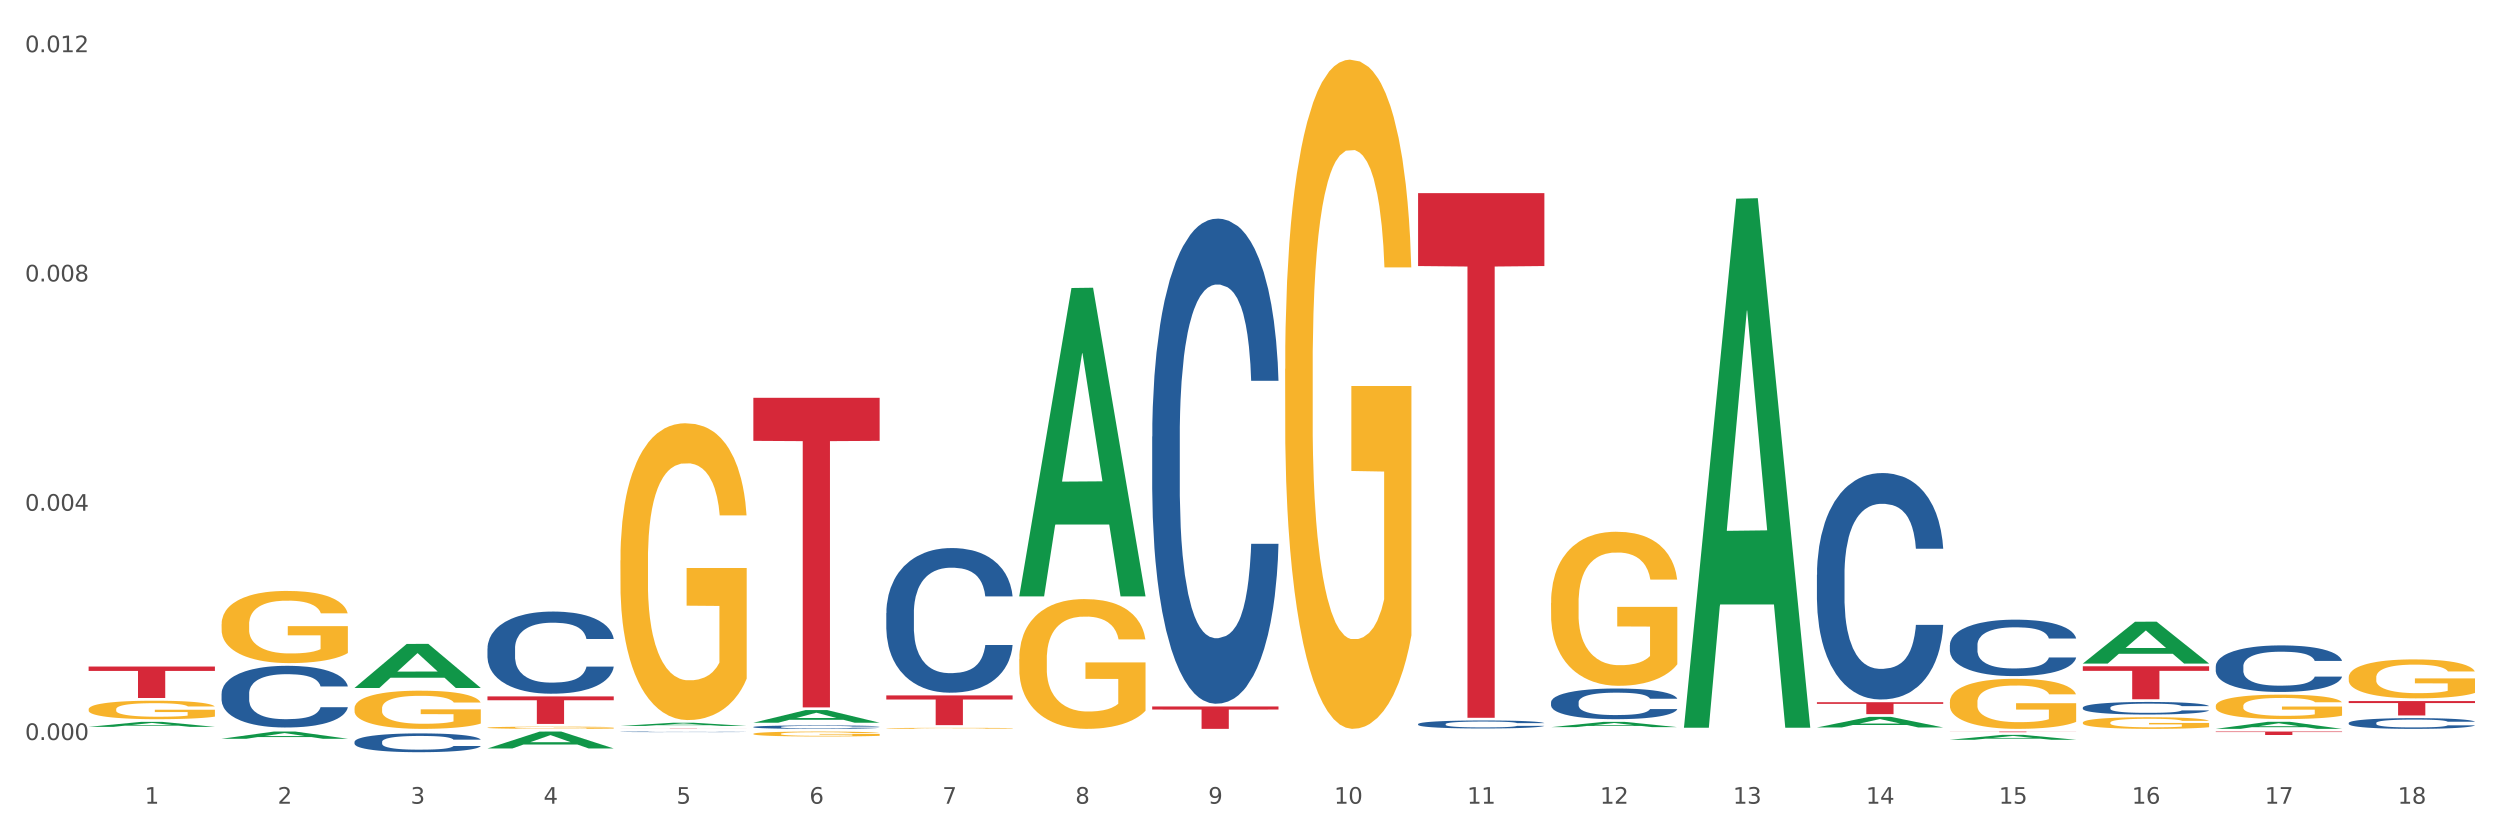<?xml version="1.0" encoding="utf-8" standalone="no"?>
<!DOCTYPE svg PUBLIC "-//W3C//DTD SVG 1.1//EN"
  "http://www.w3.org/Graphics/SVG/1.1/DTD/svg11.dtd">
<svg xmlns:xlink="http://www.w3.org/1999/xlink" width="1080pt" height="360pt" viewBox="0 0 1080 360" xmlns="http://www.w3.org/2000/svg" version="1.1">
 <rect x="0" y="0" width="1080" height="360" fill="#333333" stroke="none"/>
 <defs>
  <style type="text/css">*{stroke-linejoin: round; stroke-linecap: butt}</style>
 </defs>
 <g id="figure_1">
  <g id="patch_1">
   <path d="M 0 360 
L 1080 360 
L 1080 0 
L 0 0 
z
" style="fill: #ffffff; stroke: #ffffff; stroke-linejoin: miter"/>
  </g>
  <g id="axes_1">
   <g id="matplotlib.axis_1">
    <g id="xtick_1">
     <g id="text_1">
      <!-- 1 -->
      <g style="fill: #4d4d4d" transform="translate(62.51 347.204) scale(0.096 -0.096)">
       <defs>
        <path id="DejaVuSans-31" d="M 794 531 
L 1825 531 
L 1825 4091 
L 703 3866 
L 703 4441 
L 1819 4666 
L 2450 4666 
L 2450 531 
L 3481 531 
L 3481 0 
L 794 0 
L 794 531 
z
" transform="scale(0.016)"/>
       </defs>
       <use xlink:href="#DejaVuSans-31"/>
      </g>
     </g>
    </g>
    <g id="xtick_2">
     <g id="text_2">
      <!-- 2 -->
      <g style="fill: #4d4d4d" transform="translate(119.942 347.204) scale(0.096 -0.096)">
       <defs>
        <path id="DejaVuSans-32" d="M 1228 531 
L 3431 531 
L 3431 0 
L 469 0 
L 469 531 
Q 828 903 1448 1529 
Q 2069 2156 2228 2338 
Q 2531 2678 2651 2914 
Q 2772 3150 2772 3378 
Q 2772 3750 2511 3984 
Q 2250 4219 1831 4219 
Q 1534 4219 1204 4116 
Q 875 4013 500 3803 
L 500 4441 
Q 881 4594 1212 4672 
Q 1544 4750 1819 4750 
Q 2544 4750 2975 4387 
Q 3406 4025 3406 3419 
Q 3406 3131 3298 2873 
Q 3191 2616 2906 2266 
Q 2828 2175 2409 1742 
Q 1991 1309 1228 531 
z
" transform="scale(0.016)"/>
       </defs>
       <use xlink:href="#DejaVuSans-32"/>
      </g>
     </g>
    </g>
    <g id="xtick_3">
     <g id="text_3">
      <!-- 3 -->
      <g style="fill: #4d4d4d" transform="translate(177.375 347.204) scale(0.096 -0.096)">
       <defs>
        <path id="DejaVuSans-33" d="M 2597 2516 
Q 3050 2419 3304 2112 
Q 3559 1806 3559 1356 
Q 3559 666 3084 287 
Q 2609 -91 1734 -91 
Q 1441 -91 1130 -33 
Q 819 25 488 141 
L 488 750 
Q 750 597 1062 519 
Q 1375 441 1716 441 
Q 2309 441 2620 675 
Q 2931 909 2931 1356 
Q 2931 1769 2642 2001 
Q 2353 2234 1838 2234 
L 1294 2234 
L 1294 2753 
L 1863 2753 
Q 2328 2753 2575 2939 
Q 2822 3125 2822 3475 
Q 2822 3834 2567 4026 
Q 2313 4219 1838 4219 
Q 1578 4219 1281 4162 
Q 984 4106 628 3988 
L 628 4550 
Q 988 4650 1302 4700 
Q 1616 4750 1894 4750 
Q 2613 4750 3031 4423 
Q 3450 4097 3450 3541 
Q 3450 3153 3228 2886 
Q 3006 2619 2597 2516 
z
" transform="scale(0.016)"/>
       </defs>
       <use xlink:href="#DejaVuSans-33"/>
      </g>
     </g>
    </g>
    <g id="xtick_4">
     <g id="text_4">
      <!-- 4 -->
      <g style="fill: #4d4d4d" transform="translate(234.808 347.204) scale(0.096 -0.096)">
       <defs>
        <path id="DejaVuSans-34" d="M 2419 4116 
L 825 1625 
L 2419 1625 
L 2419 4116 
z
M 2253 4666 
L 3047 4666 
L 3047 1625 
L 3713 1625 
L 3713 1100 
L 3047 1100 
L 3047 0 
L 2419 0 
L 2419 1100 
L 313 1100 
L 313 1709 
L 2253 4666 
z
" transform="scale(0.016)"/>
       </defs>
       <use xlink:href="#DejaVuSans-34"/>
      </g>
     </g>
    </g>
    <g id="xtick_5">
     <g id="text_5">
      <!-- 5 -->
      <g style="fill: #4d4d4d" transform="translate(292.24 347.204) scale(0.096 -0.096)">
       <defs>
        <path id="DejaVuSans-35" d="M 691 4666 
L 3169 4666 
L 3169 4134 
L 1269 4134 
L 1269 2991 
Q 1406 3038 1543 3061 
Q 1681 3084 1819 3084 
Q 2600 3084 3056 2656 
Q 3513 2228 3513 1497 
Q 3513 744 3044 326 
Q 2575 -91 1722 -91 
Q 1428 -91 1123 -41 
Q 819 9 494 109 
L 494 744 
Q 775 591 1075 516 
Q 1375 441 1709 441 
Q 2250 441 2565 725 
Q 2881 1009 2881 1497 
Q 2881 1984 2565 2268 
Q 2250 2553 1709 2553 
Q 1456 2553 1204 2497 
Q 953 2441 691 2322 
L 691 4666 
z
" transform="scale(0.016)"/>
       </defs>
       <use xlink:href="#DejaVuSans-35"/>
      </g>
     </g>
    </g>
    <g id="xtick_6">
     <g id="text_6">
      <!-- 6 -->
      <g style="fill: #4d4d4d" transform="translate(349.673 347.204) scale(0.096 -0.096)">
       <defs>
        <path id="DejaVuSans-36" d="M 2113 2584 
Q 1688 2584 1439 2293 
Q 1191 2003 1191 1497 
Q 1191 994 1439 701 
Q 1688 409 2113 409 
Q 2538 409 2786 701 
Q 3034 994 3034 1497 
Q 3034 2003 2786 2293 
Q 2538 2584 2113 2584 
z
M 3366 4563 
L 3366 3988 
Q 3128 4100 2886 4159 
Q 2644 4219 2406 4219 
Q 1781 4219 1451 3797 
Q 1122 3375 1075 2522 
Q 1259 2794 1537 2939 
Q 1816 3084 2150 3084 
Q 2853 3084 3261 2657 
Q 3669 2231 3669 1497 
Q 3669 778 3244 343 
Q 2819 -91 2113 -91 
Q 1303 -91 875 529 
Q 447 1150 447 2328 
Q 447 3434 972 4092 
Q 1497 4750 2381 4750 
Q 2619 4750 2861 4703 
Q 3103 4656 3366 4563 
z
" transform="scale(0.016)"/>
       </defs>
       <use xlink:href="#DejaVuSans-36"/>
      </g>
     </g>
    </g>
    <g id="xtick_7">
     <g id="text_7">
      <!-- 7 -->
      <g style="fill: #4d4d4d" transform="translate(407.106 347.204) scale(0.096 -0.096)">
       <defs>
        <path id="DejaVuSans-37" d="M 525 4666 
L 3525 4666 
L 3525 4397 
L 1831 0 
L 1172 0 
L 2766 4134 
L 525 4134 
L 525 4666 
z
" transform="scale(0.016)"/>
       </defs>
       <use xlink:href="#DejaVuSans-37"/>
      </g>
     </g>
    </g>
    <g id="xtick_8">
     <g id="text_8">
      <!-- 8 -->
      <g style="fill: #4d4d4d" transform="translate(464.538 347.204) scale(0.096 -0.096)">
       <defs>
        <path id="DejaVuSans-38" d="M 2034 2216 
Q 1584 2216 1326 1975 
Q 1069 1734 1069 1313 
Q 1069 891 1326 650 
Q 1584 409 2034 409 
Q 2484 409 2743 651 
Q 3003 894 3003 1313 
Q 3003 1734 2745 1975 
Q 2488 2216 2034 2216 
z
M 1403 2484 
Q 997 2584 770 2862 
Q 544 3141 544 3541 
Q 544 4100 942 4425 
Q 1341 4750 2034 4750 
Q 2731 4750 3128 4425 
Q 3525 4100 3525 3541 
Q 3525 3141 3298 2862 
Q 3072 2584 2669 2484 
Q 3125 2378 3379 2068 
Q 3634 1759 3634 1313 
Q 3634 634 3220 271 
Q 2806 -91 2034 -91 
Q 1263 -91 848 271 
Q 434 634 434 1313 
Q 434 1759 690 2068 
Q 947 2378 1403 2484 
z
M 1172 3481 
Q 1172 3119 1398 2916 
Q 1625 2713 2034 2713 
Q 2441 2713 2670 2916 
Q 2900 3119 2900 3481 
Q 2900 3844 2670 4047 
Q 2441 4250 2034 4250 
Q 1625 4250 1398 4047 
Q 1172 3844 1172 3481 
z
" transform="scale(0.016)"/>
       </defs>
       <use xlink:href="#DejaVuSans-38"/>
      </g>
     </g>
    </g>
    <g id="xtick_9">
     <g id="text_9">
      <!-- 9 -->
      <g style="fill: #4d4d4d" transform="translate(521.971 347.204) scale(0.096 -0.096)">
       <defs>
        <path id="DejaVuSans-39" d="M 703 97 
L 703 672 
Q 941 559 1184 500 
Q 1428 441 1663 441 
Q 2288 441 2617 861 
Q 2947 1281 2994 2138 
Q 2813 1869 2534 1725 
Q 2256 1581 1919 1581 
Q 1219 1581 811 2004 
Q 403 2428 403 3163 
Q 403 3881 828 4315 
Q 1253 4750 1959 4750 
Q 2769 4750 3195 4129 
Q 3622 3509 3622 2328 
Q 3622 1225 3098 567 
Q 2575 -91 1691 -91 
Q 1453 -91 1209 -44 
Q 966 3 703 97 
z
M 1959 2075 
Q 2384 2075 2632 2365 
Q 2881 2656 2881 3163 
Q 2881 3666 2632 3958 
Q 2384 4250 1959 4250 
Q 1534 4250 1286 3958 
Q 1038 3666 1038 3163 
Q 1038 2656 1286 2365 
Q 1534 2075 1959 2075 
z
" transform="scale(0.016)"/>
       </defs>
       <use xlink:href="#DejaVuSans-39"/>
      </g>
     </g>
    </g>
    <g id="xtick_10">
     <g id="text_10">
      <!-- 10 -->
      <g style="fill: #4d4d4d" transform="translate(576.35 347.204) scale(0.096 -0.096)">
       <defs>
        <path id="DejaVuSans-30" d="M 2034 4250 
Q 1547 4250 1301 3770 
Q 1056 3291 1056 2328 
Q 1056 1369 1301 889 
Q 1547 409 2034 409 
Q 2525 409 2770 889 
Q 3016 1369 3016 2328 
Q 3016 3291 2770 3770 
Q 2525 4250 2034 4250 
z
M 2034 4750 
Q 2819 4750 3233 4129 
Q 3647 3509 3647 2328 
Q 3647 1150 3233 529 
Q 2819 -91 2034 -91 
Q 1250 -91 836 529 
Q 422 1150 422 2328 
Q 422 3509 836 4129 
Q 1250 4750 2034 4750 
z
" transform="scale(0.016)"/>
       </defs>
       <use xlink:href="#DejaVuSans-31"/>
       <use xlink:href="#DejaVuSans-30" transform="translate(63.623 0)"/>
      </g>
     </g>
    </g>
    <g id="xtick_11">
     <g id="text_11">
      <!-- 11 -->
      <g style="fill: #4d4d4d" transform="translate(633.783 347.204) scale(0.096 -0.096)">
       <use xlink:href="#DejaVuSans-31"/>
       <use xlink:href="#DejaVuSans-31" transform="translate(63.623 0)"/>
      </g>
     </g>
    </g>
    <g id="xtick_12">
     <g id="text_12">
      <!-- 12 -->
      <g style="fill: #4d4d4d" transform="translate(691.215 347.204) scale(0.096 -0.096)">
       <use xlink:href="#DejaVuSans-31"/>
       <use xlink:href="#DejaVuSans-32" transform="translate(63.623 0)"/>
      </g>
     </g>
    </g>
    <g id="xtick_13">
     <g id="text_13">
      <!-- 13 -->
      <g style="fill: #4d4d4d" transform="translate(748.648 347.204) scale(0.096 -0.096)">
       <use xlink:href="#DejaVuSans-31"/>
       <use xlink:href="#DejaVuSans-33" transform="translate(63.623 0)"/>
      </g>
     </g>
    </g>
    <g id="xtick_14">
     <g id="text_14">
      <!-- 14 -->
      <g style="fill: #4d4d4d" transform="translate(806.081 347.204) scale(0.096 -0.096)">
       <use xlink:href="#DejaVuSans-31"/>
       <use xlink:href="#DejaVuSans-34" transform="translate(63.623 0)"/>
      </g>
     </g>
    </g>
    <g id="xtick_15">
     <g id="text_15">
      <!-- 15 -->
      <g style="fill: #4d4d4d" transform="translate(863.513 347.204) scale(0.096 -0.096)">
       <use xlink:href="#DejaVuSans-31"/>
       <use xlink:href="#DejaVuSans-35" transform="translate(63.623 0)"/>
      </g>
     </g>
    </g>
    <g id="xtick_16">
     <g id="text_16">
      <!-- 16 -->
      <g style="fill: #4d4d4d" transform="translate(920.946 347.204) scale(0.096 -0.096)">
       <use xlink:href="#DejaVuSans-31"/>
       <use xlink:href="#DejaVuSans-36" transform="translate(63.623 0)"/>
      </g>
     </g>
    </g>
    <g id="xtick_17">
     <g id="text_17">
      <!-- 17 -->
      <g style="fill: #4d4d4d" transform="translate(978.379 347.204) scale(0.096 -0.096)">
       <use xlink:href="#DejaVuSans-31"/>
       <use xlink:href="#DejaVuSans-37" transform="translate(63.623 0)"/>
      </g>
     </g>
    </g>
    <g id="xtick_18">
     <g id="text_18">
      <!-- 18 -->
      <g style="fill: #4d4d4d" transform="translate(1035.811 347.204) scale(0.096 -0.096)">
       <use xlink:href="#DejaVuSans-31"/>
       <use xlink:href="#DejaVuSans-38" transform="translate(63.623 0)"/>
      </g>
     </g>
    </g>
    <g id="xtick_19"/>
    <g id="xtick_20"/>
    <g id="xtick_21"/>
    <g id="xtick_22"/>
    <g id="xtick_23"/>
    <g id="xtick_24"/>
    <g id="xtick_25"/>
    <g id="xtick_26"/>
    <g id="xtick_27"/>
    <g id="xtick_28"/>
    <g id="xtick_29"/>
    <g id="xtick_30"/>
    <g id="xtick_31"/>
    <g id="xtick_32"/>
    <g id="xtick_33"/>
    <g id="xtick_34"/>
    <g id="xtick_35"/>
   </g>
   <g id="matplotlib.axis_2">
    <g id="ytick_1">
     <g id="text_19">
      <!-- 0.000 -->
      <g style="fill: #4d4d4d" transform="translate(10.8 319.679) scale(0.096 -0.096)">
       <defs>
        <path id="DejaVuSans-2e" d="M 684 794 
L 1344 794 
L 1344 0 
L 684 0 
L 684 794 
z
" transform="scale(0.016)"/>
       </defs>
       <use xlink:href="#DejaVuSans-30"/>
       <use xlink:href="#DejaVuSans-2e" transform="translate(63.623 0)"/>
       <use xlink:href="#DejaVuSans-30" transform="translate(95.41 0)"/>
       <use xlink:href="#DejaVuSans-30" transform="translate(159.033 0)"/>
       <use xlink:href="#DejaVuSans-30" transform="translate(222.656 0)"/>
      </g>
     </g>
    </g>
    <g id="ytick_2">
     <g id="text_20">
      <!-- 0.004 -->
      <g style="fill: #4d4d4d" transform="translate(10.8 220.636) scale(0.096 -0.096)">
       <use xlink:href="#DejaVuSans-30"/>
       <use xlink:href="#DejaVuSans-2e" transform="translate(63.623 0)"/>
       <use xlink:href="#DejaVuSans-30" transform="translate(95.41 0)"/>
       <use xlink:href="#DejaVuSans-30" transform="translate(159.033 0)"/>
       <use xlink:href="#DejaVuSans-34" transform="translate(222.656 0)"/>
      </g>
     </g>
    </g>
    <g id="ytick_3">
     <g id="text_21">
      <!-- 0.008 -->
      <g style="fill: #4d4d4d" transform="translate(10.8 121.592) scale(0.096 -0.096)">
       <use xlink:href="#DejaVuSans-30"/>
       <use xlink:href="#DejaVuSans-2e" transform="translate(63.623 0)"/>
       <use xlink:href="#DejaVuSans-30" transform="translate(95.41 0)"/>
       <use xlink:href="#DejaVuSans-30" transform="translate(159.033 0)"/>
       <use xlink:href="#DejaVuSans-38" transform="translate(222.656 0)"/>
      </g>
     </g>
    </g>
    <g id="ytick_4">
     <g id="text_22">
      <!-- 0.012 -->
      <g style="fill: #4d4d4d" transform="translate(10.8 22.548) scale(0.096 -0.096)">
       <use xlink:href="#DejaVuSans-30"/>
       <use xlink:href="#DejaVuSans-2e" transform="translate(63.623 0)"/>
       <use xlink:href="#DejaVuSans-30" transform="translate(95.41 0)"/>
       <use xlink:href="#DejaVuSans-31" transform="translate(159.033 0)"/>
       <use xlink:href="#DejaVuSans-32" transform="translate(222.656 0)"/>
      </g>
     </g>
    </g>
    <g id="ytick_5"/>
    <g id="ytick_6"/>
    <g id="ytick_7"/>
   </g>
   <g id="PolyCollection_1">
    <path d="M 497.745 305.185 
L 552.306 305.185 
L 552.306 306.531 
L 530.843 306.54 
L 530.843 314.871 
L 519.078 314.871 
L 519.078 306.54 
L 497.745 306.531 
L 497.745 305.194 
L 497.745 305.185 
z
" clip-path="url(#pa44e5c0aca)" style="fill: #d62839"/>
    <path d="M 382.879 300.414 
L 437.44 300.414 
L 437.44 302.201 
L 415.978 302.213 
L 415.978 313.268 
L 404.212 313.268 
L 404.212 302.213 
L 382.879 302.201 
L 382.879 300.427 
L 382.879 300.414 
z
" clip-path="url(#pa44e5c0aca)" style="fill: #d62839"/>
    <path d="M 325.447 171.864 
L 380.008 171.864 
L 380.008 190.448 
L 358.545 190.573 
L 358.545 305.592 
L 346.78 305.592 
L 346.78 190.573 
L 325.447 190.448 
L 325.447 171.99 
L 325.447 171.864 
z
" clip-path="url(#pa44e5c0aca)" style="fill: #d62839"/>
    <path d="M 268.014 314.768 
L 322.575 314.768 
L 322.575 314.782 
L 301.112 314.782 
L 301.112 314.871 
L 289.347 314.871 
L 289.347 314.782 
L 268.014 314.782 
L 268.014 314.768 
L 268.014 314.768 
z
" clip-path="url(#pa44e5c0aca)" style="fill: #d62839"/>
    <path d="M 612.61 83.432 
L 667.171 83.432 
L 667.171 114.929 
L 645.709 115.142 
L 645.709 310.079 
L 633.943 310.079 
L 633.943 115.142 
L 612.61 114.929 
L 612.61 83.645 
L 612.61 83.432 
z
" clip-path="url(#pa44e5c0aca)" style="fill: #d62839"/>
    <path d="M 670.043 260.47 
L 670.107 260.409 
L 670.107 258.221 
L 670.236 256.337 
L 670.88 251.778 
L 671.846 248.009 
L 672.555 246.003 
L 673.264 244.361 
L 674.101 242.72 
L 675.132 241.018 
L 677 238.526 
L 678.159 237.249 
L 679.576 235.912 
L 682.153 233.967 
L 684.021 232.873 
L 685.954 231.961 
L 689.11 230.867 
L 691.171 230.38 
L 693.362 230.016 
L 696.003 229.772 
L 698 229.712 
L 702.38 229.894 
L 706.116 230.441 
L 707.92 230.867 
L 710.239 231.596 
L 711.463 232.082 
L 713.46 233.055 
L 715.521 234.331 
L 716.938 235.426 
L 719.064 237.492 
L 720.674 239.559 
L 722.156 242.112 
L 722.929 243.875 
L 723.509 245.516 
L 724.024 247.401 
L 724.539 250.379 
L 712.944 250.379 
L 712.493 248.252 
L 711.785 246.246 
L 710.754 244.301 
L 709.852 243.085 
L 708.306 241.565 
L 706.889 240.593 
L 705.408 239.863 
L 703.604 239.255 
L 702.187 238.951 
L 700.19 238.708 
L 696.26 238.769 
L 693.619 239.255 
L 691.816 239.863 
L 690.656 240.41 
L 689.625 241.018 
L 688.466 241.869 
L 687.113 243.146 
L 686.147 244.301 
L 685.181 245.76 
L 684.408 247.219 
L 683.699 248.921 
L 683.119 250.744 
L 682.668 252.629 
L 682.282 254.939 
L 681.96 258.768 
L 681.96 267.096 
L 682.089 268.981 
L 682.411 271.473 
L 682.797 273.357 
L 683.441 275.606 
L 684.021 277.126 
L 685.116 279.315 
L 686.34 281.138 
L 687.306 282.293 
L 688.273 283.266 
L 689.948 284.603 
L 691.816 285.697 
L 693.426 286.366 
L 695.616 286.974 
L 697.098 287.217 
L 698.386 287.339 
L 701.543 287.339 
L 703.797 287.156 
L 706.309 286.731 
L 708.242 286.184 
L 709.852 285.515 
L 711.656 284.421 
L 712.816 283.387 
L 712.816 270.683 
L 698.644 270.622 
L 698.644 262.172 
L 724.604 262.172 
L 724.604 286.974 
L 723.509 288.25 
L 722.285 289.405 
L 720.996 290.439 
L 719.064 291.715 
L 716.745 292.931 
L 714.684 293.782 
L 712.493 294.511 
L 709.917 295.18 
L 706.567 295.788 
L 704.506 296.031 
L 701.929 296.214 
L 698.901 296.274 
L 696.26 296.153 
L 693.684 295.849 
L 690.978 295.302 
L 688.337 294.511 
L 686.34 293.721 
L 684.343 292.749 
L 682.218 291.472 
L 680.543 290.256 
L 679.254 289.162 
L 677.837 287.764 
L 676.291 285.94 
L 675.132 284.299 
L 674.101 282.597 
L 673.006 280.409 
L 672.233 278.524 
L 671.46 276.154 
L 671.009 274.391 
L 670.494 271.655 
L 670.107 267.826 
L 670.043 260.47 
z
" clip-path="url(#pa44e5c0aca)" style="fill: #f7b32b"/>
    <path d="M 555.177 159.358 
L 555.242 159.094 
L 555.242 149.589 
L 555.371 141.404 
L 556.015 121.602 
L 556.981 105.232 
L 557.69 96.519 
L 558.398 89.39 
L 559.236 82.262 
L 560.266 74.869 
L 562.134 64.044 
L 563.294 58.499 
L 564.711 52.69 
L 567.288 44.242 
L 569.156 39.489 
L 571.088 35.529 
L 574.245 30.776 
L 576.306 28.664 
L 578.496 27.08 
L 581.137 26.024 
L 583.134 25.759 
L 587.515 26.552 
L 591.251 28.928 
L 593.054 30.776 
L 595.373 33.944 
L 596.597 36.057 
L 598.594 40.281 
L 600.656 45.826 
L 602.073 50.578 
L 604.199 59.555 
L 605.809 68.532 
L 607.291 79.621 
L 608.064 87.278 
L 608.643 94.407 
L 609.159 102.592 
L 609.674 115.529 
L 598.079 115.529 
L 597.628 106.288 
L 596.919 97.575 
L 595.889 89.126 
L 594.987 83.846 
L 593.441 77.245 
L 592.024 73.021 
L 590.542 69.852 
L 588.738 67.212 
L 587.321 65.892 
L 585.324 64.836 
L 581.395 65.1 
L 578.754 67.212 
L 576.95 69.852 
L 575.791 72.229 
L 574.76 74.869 
L 573.601 78.565 
L 572.248 84.11 
L 571.282 89.126 
L 570.315 95.463 
L 569.542 101.8 
L 568.834 109.193 
L 568.254 117.113 
L 567.803 125.298 
L 567.417 135.331 
L 567.094 151.965 
L 567.094 188.137 
L 567.223 196.322 
L 567.545 207.147 
L 567.932 215.332 
L 568.576 225.101 
L 569.156 231.702 
L 570.251 241.207 
L 571.475 249.128 
L 572.441 254.144 
L 573.407 258.369 
L 575.082 264.178 
L 576.95 268.93 
L 578.561 271.834 
L 580.751 274.475 
L 582.232 275.531 
L 583.521 276.059 
L 586.677 276.059 
L 588.932 275.267 
L 591.444 273.419 
L 593.377 271.042 
L 594.987 268.138 
L 596.791 263.385 
L 597.95 258.897 
L 597.95 203.715 
L 583.778 203.451 
L 583.778 166.751 
L 609.738 166.751 
L 609.738 274.475 
L 608.643 280.019 
L 607.419 285.036 
L 606.131 289.524 
L 604.199 295.069 
L 601.88 300.349 
L 599.818 304.046 
L 597.628 307.214 
L 595.051 310.119 
L 591.702 312.759 
L 589.64 313.815 
L 587.064 314.607 
L 584.036 314.871 
L 581.395 314.343 
L 578.818 313.023 
L 576.113 310.647 
L 573.472 307.214 
L 571.475 303.782 
L 569.478 299.557 
L 567.352 294.013 
L 565.677 288.732 
L 564.389 283.98 
L 562.972 277.907 
L 561.426 269.986 
L 560.266 262.857 
L 559.236 255.465 
L 558.14 245.96 
L 557.367 237.775 
L 556.594 227.478 
L 556.144 219.821 
L 555.628 207.939 
L 555.242 191.306 
L 555.177 159.358 
z
" clip-path="url(#pa44e5c0aca)" style="fill: #f7b32b"/>
    <path d="M 440.312 284.711 
L 440.376 284.66 
L 440.376 282.817 
L 440.505 281.229 
L 441.149 277.389 
L 442.116 274.214 
L 442.824 272.525 
L 443.533 271.142 
L 444.37 269.76 
L 445.401 268.326 
L 447.269 266.226 
L 448.428 265.151 
L 449.846 264.025 
L 452.422 262.386 
L 454.29 261.464 
L 456.223 260.696 
L 459.379 259.775 
L 461.441 259.365 
L 463.631 259.058 
L 466.272 258.853 
L 468.269 258.802 
L 472.649 258.955 
L 476.385 259.416 
L 478.189 259.775 
L 480.508 260.389 
L 481.732 260.799 
L 483.729 261.618 
L 485.79 262.693 
L 487.207 263.615 
L 489.333 265.356 
L 490.944 267.097 
L 492.425 269.248 
L 493.198 270.733 
L 493.778 272.115 
L 494.293 273.702 
L 494.809 276.211 
L 483.214 276.211 
L 482.763 274.419 
L 482.054 272.729 
L 481.023 271.091 
L 480.122 270.067 
L 478.576 268.787 
L 477.158 267.967 
L 475.677 267.353 
L 473.873 266.841 
L 472.456 266.585 
L 470.459 266.38 
L 466.53 266.431 
L 463.888 266.841 
L 462.085 267.353 
L 460.925 267.814 
L 459.895 268.326 
L 458.735 269.043 
L 457.382 270.118 
L 456.416 271.091 
L 455.45 272.32 
L 454.677 273.549 
L 453.968 274.983 
L 453.389 276.519 
L 452.938 278.106 
L 452.551 280.052 
L 452.229 283.278 
L 452.229 290.293 
L 452.358 291.88 
L 452.68 293.979 
L 453.066 295.567 
L 453.711 297.461 
L 454.29 298.742 
L 455.385 300.585 
L 456.609 302.121 
L 457.576 303.094 
L 458.542 303.913 
L 460.217 305.04 
L 462.085 305.961 
L 463.695 306.525 
L 465.885 307.037 
L 467.367 307.242 
L 468.655 307.344 
L 471.812 307.344 
L 474.066 307.19 
L 476.579 306.832 
L 478.511 306.371 
L 480.122 305.808 
L 481.925 304.886 
L 483.085 304.016 
L 483.085 293.314 
L 468.913 293.263 
L 468.913 286.145 
L 494.873 286.145 
L 494.873 307.037 
L 493.778 308.112 
L 492.554 309.085 
L 491.266 309.955 
L 489.333 311.031 
L 487.014 312.055 
L 484.953 312.772 
L 482.763 313.386 
L 480.186 313.949 
L 476.836 314.461 
L 474.775 314.666 
L 472.198 314.82 
L 469.171 314.871 
L 466.53 314.769 
L 463.953 314.513 
L 461.247 314.052 
L 458.606 313.386 
L 456.609 312.72 
L 454.612 311.901 
L 452.487 310.826 
L 450.812 309.802 
L 449.524 308.88 
L 448.106 307.702 
L 446.56 306.166 
L 445.401 304.784 
L 444.37 303.35 
L 443.275 301.507 
L 442.502 299.919 
L 441.729 297.922 
L 441.278 296.437 
L 440.763 294.133 
L 440.376 290.907 
L 440.312 284.711 
z
" clip-path="url(#pa44e5c0aca)" style="fill: #f7b32b"/>
    <path d="M 784.908 303.349 
L 839.469 303.349 
L 839.469 304.066 
L 818.007 304.071 
L 818.007 308.513 
L 806.241 308.513 
L 806.241 304.071 
L 784.908 304.066 
L 784.908 303.353 
L 784.908 303.349 
z
" clip-path="url(#pa44e5c0aca)" style="fill: #d62839"/>
    <path d="M 1014.639 302.857 
L 1069.2 302.857 
L 1069.2 303.721 
L 1047.738 303.727 
L 1047.738 309.07 
L 1035.972 309.07 
L 1035.972 303.727 
L 1014.639 303.721 
L 1014.639 302.863 
L 1014.639 302.857 
z
" clip-path="url(#pa44e5c0aca)" style="fill: #d62839"/>
    <path d="M 957.206 316.032 
L 1011.767 316.032 
L 1011.767 316.24 
L 990.305 316.242 
L 990.305 317.531 
L 978.539 317.531 
L 978.539 316.242 
L 957.206 316.24 
L 957.206 316.034 
L 957.206 316.032 
z
" clip-path="url(#pa44e5c0aca)" style="fill: #d62839"/>
    <path d="M 957.206 314.865 
L 957.262 314.862 
L 979.762 311.807 
L 989.099 311.804 
L 1011.767 314.871 
L 1000.968 314.871 
L 996.074 314.157 
L 972.843 314.157 
L 972.675 314.168 
L 967.95 314.871 
L 957.206 314.871 
L 957.206 314.865 
L 975.768 313.731 
L 993.149 313.728 
L 984.543 312.458 
L 984.431 312.452 
L 984.318 312.461 
L 975.712 313.728 
L 975.768 313.731 
L 957.206 314.865 
z
" clip-path="url(#pa44e5c0aca)" style="fill: #109648"/>
    <path d="M 325.447 317.017 
L 325.511 317.015 
L 325.511 316.945 
L 325.64 316.884 
L 326.284 316.738 
L 327.25 316.618 
L 327.959 316.554 
L 328.667 316.501 
L 329.505 316.449 
L 330.535 316.394 
L 332.404 316.314 
L 333.563 316.273 
L 334.98 316.231 
L 337.557 316.168 
L 339.425 316.133 
L 341.357 316.104 
L 344.514 316.069 
L 346.575 316.054 
L 348.765 316.042 
L 351.406 316.034 
L 353.403 316.032 
L 357.784 316.038 
L 361.52 316.055 
L 363.324 316.069 
L 365.643 316.092 
L 366.867 316.108 
L 368.863 316.139 
L 370.925 316.18 
L 372.342 316.215 
L 374.468 316.281 
L 376.078 316.347 
L 377.56 316.429 
L 378.333 316.485 
L 378.912 316.538 
L 379.428 316.598 
L 379.943 316.694 
L 368.348 316.694 
L 367.897 316.626 
L 367.189 316.561 
L 366.158 316.499 
L 365.256 316.46 
L 363.71 316.412 
L 362.293 316.38 
L 360.811 316.357 
L 359.008 316.338 
L 357.591 316.328 
L 355.594 316.32 
L 351.664 316.322 
L 349.023 316.338 
L 347.219 316.357 
L 346.06 316.375 
L 345.029 316.394 
L 343.87 316.421 
L 342.517 316.462 
L 341.551 316.499 
L 340.584 316.546 
L 339.811 316.592 
L 339.103 316.647 
L 338.523 316.705 
L 338.072 316.766 
L 337.686 316.84 
L 337.364 316.962 
L 337.364 317.229 
L 337.492 317.289 
L 337.815 317.369 
L 338.201 317.429 
L 338.845 317.501 
L 339.425 317.55 
L 340.52 317.62 
L 341.744 317.678 
L 342.71 317.715 
L 343.676 317.746 
L 345.351 317.789 
L 347.219 317.824 
L 348.83 317.845 
L 351.02 317.865 
L 352.502 317.873 
L 353.79 317.877 
L 356.946 317.877 
L 359.201 317.871 
L 361.713 317.857 
L 363.646 317.84 
L 365.256 317.818 
L 367.06 317.783 
L 368.219 317.75 
L 368.219 317.344 
L 354.048 317.342 
L 354.048 317.071 
L 380.008 317.071 
L 380.008 317.865 
L 378.912 317.906 
L 377.689 317.943 
L 376.4 317.976 
L 374.468 318.017 
L 372.149 318.056 
L 370.087 318.083 
L 367.897 318.106 
L 365.321 318.128 
L 361.971 318.147 
L 359.91 318.155 
L 357.333 318.161 
L 354.305 318.163 
L 351.664 318.159 
L 349.087 318.149 
L 346.382 318.132 
L 343.741 318.106 
L 341.744 318.081 
L 339.747 318.05 
L 337.621 318.009 
L 335.946 317.97 
L 334.658 317.935 
L 333.241 317.89 
L 331.695 317.832 
L 330.535 317.779 
L 329.505 317.725 
L 328.41 317.655 
L 327.637 317.595 
L 326.864 317.519 
L 326.413 317.462 
L 325.897 317.375 
L 325.511 317.252 
L 325.447 317.017 
z
" clip-path="url(#pa44e5c0aca)" style="fill: #f7b32b"/>
    <path d="M 842.341 319.58 
L 842.397 319.578 
L 864.896 317.471 
L 874.234 317.469 
L 896.902 319.584 
L 886.102 319.584 
L 881.209 319.091 
L 857.978 319.091 
L 857.809 319.099 
L 853.084 319.584 
L 842.341 319.584 
L 842.341 319.58 
L 860.903 318.798 
L 878.284 318.796 
L 869.678 317.92 
L 869.565 317.916 
L 869.453 317.922 
L 860.847 318.796 
L 860.903 318.798 
L 842.341 319.58 
z
" clip-path="url(#pa44e5c0aca)" style="fill: #109648"/>
    <path d="M 268.014 242.095 
L 268.078 241.978 
L 268.078 237.762 
L 268.207 234.132 
L 268.851 225.349 
L 269.817 218.088 
L 270.526 214.224 
L 271.235 211.062 
L 272.072 207.9 
L 273.103 204.621 
L 274.971 199.819 
L 276.13 197.36 
L 277.548 194.784 
L 280.124 191.036 
L 281.992 188.928 
L 283.925 187.172 
L 287.081 185.064 
L 289.143 184.127 
L 291.333 183.424 
L 293.974 182.956 
L 295.971 182.839 
L 300.351 183.19 
L 304.087 184.244 
L 305.891 185.064 
L 308.21 186.469 
L 309.434 187.406 
L 311.431 189.28 
L 313.492 191.739 
L 314.909 193.847 
L 317.035 197.828 
L 318.645 201.81 
L 320.127 206.729 
L 320.9 210.125 
L 321.48 213.287 
L 321.995 216.917 
L 322.51 222.655 
L 310.915 222.655 
L 310.465 218.557 
L 309.756 214.692 
L 308.725 210.945 
L 307.823 208.602 
L 306.277 205.675 
L 304.86 203.801 
L 303.379 202.396 
L 301.575 201.225 
L 300.158 200.639 
L 298.161 200.171 
L 294.231 200.288 
L 291.59 201.225 
L 289.787 202.396 
L 288.627 203.45 
L 287.597 204.621 
L 286.437 206.26 
L 285.084 208.719 
L 284.118 210.945 
L 283.152 213.755 
L 282.379 216.566 
L 281.67 219.845 
L 281.09 223.358 
L 280.64 226.988 
L 280.253 231.438 
L 279.931 238.816 
L 279.931 254.86 
L 280.06 258.49 
L 280.382 263.292 
L 280.768 266.922 
L 281.413 271.255 
L 281.992 274.183 
L 283.087 278.399 
L 284.311 281.912 
L 285.278 284.137 
L 286.244 286.011 
L 287.919 288.587 
L 289.787 290.695 
L 291.397 291.983 
L 293.587 293.154 
L 295.069 293.623 
L 296.357 293.857 
L 299.514 293.857 
L 301.768 293.506 
L 304.28 292.686 
L 306.213 291.632 
L 307.823 290.344 
L 309.627 288.236 
L 310.787 286.245 
L 310.787 261.769 
L 296.615 261.652 
L 296.615 245.374 
L 322.575 245.374 
L 322.575 293.154 
L 321.48 295.614 
L 320.256 297.839 
L 318.968 299.829 
L 317.035 302.289 
L 314.716 304.631 
L 312.655 306.27 
L 310.465 307.676 
L 307.888 308.964 
L 304.538 310.135 
L 302.477 310.603 
L 299.9 310.955 
L 296.873 311.072 
L 294.231 310.838 
L 291.655 310.252 
L 288.949 309.198 
L 286.308 307.676 
L 284.311 306.153 
L 282.314 304.28 
L 280.189 301.82 
L 278.514 299.478 
L 277.225 297.37 
L 275.808 294.677 
L 274.262 291.163 
L 273.103 288.002 
L 272.072 284.723 
L 270.977 280.507 
L 270.204 276.876 
L 269.431 272.309 
L 268.98 268.913 
L 268.465 263.643 
L 268.078 256.265 
L 268.014 242.095 
z
" clip-path="url(#pa44e5c0aca)" style="fill: #f7b32b"/>
    <path d="M 727.475 313.959 
L 727.532 313.744 
L 750.031 85.835 
L 759.368 85.62 
L 782.036 314.389 
L 771.237 314.389 
L 766.343 261.117 
L 743.113 261.117 
L 742.944 261.976 
L 738.219 314.389 
L 727.475 314.389 
L 727.475 313.959 
L 746.037 229.325 
L 763.418 229.11 
L 754.812 134.381 
L 754.7 133.951 
L 754.587 134.596 
L 745.981 229.11 
L 746.037 229.325 
L 727.475 313.959 
z
" clip-path="url(#pa44e5c0aca)" style="fill: #109648"/>
    <path d="M 38.283 306.396 
L 38.347 306.389 
L 38.347 306.126 
L 38.476 305.9 
L 39.12 305.353 
L 40.087 304.9 
L 40.795 304.659 
L 41.504 304.462 
L 42.341 304.265 
L 43.372 304.061 
L 45.24 303.762 
L 46.4 303.608 
L 47.817 303.448 
L 50.393 303.214 
L 52.261 303.083 
L 54.194 302.974 
L 57.35 302.842 
L 59.412 302.784 
L 61.602 302.74 
L 64.243 302.711 
L 66.24 302.704 
L 70.62 302.725 
L 74.356 302.791 
L 76.16 302.842 
L 78.479 302.93 
L 79.703 302.988 
L 81.7 303.105 
L 83.761 303.258 
L 85.178 303.39 
L 87.304 303.638 
L 88.915 303.886 
L 90.396 304.192 
L 91.169 304.404 
L 91.749 304.601 
L 92.264 304.827 
L 92.78 305.185 
L 81.185 305.185 
L 80.734 304.929 
L 80.025 304.689 
L 78.994 304.455 
L 78.093 304.309 
L 76.547 304.127 
L 75.129 304.01 
L 73.648 303.922 
L 71.844 303.849 
L 70.427 303.813 
L 68.43 303.784 
L 64.501 303.791 
L 61.86 303.849 
L 60.056 303.922 
L 58.896 303.988 
L 57.866 304.061 
L 56.706 304.163 
L 55.353 304.316 
L 54.387 304.455 
L 53.421 304.63 
L 52.648 304.805 
L 51.939 305.01 
L 51.36 305.229 
L 50.909 305.455 
L 50.522 305.732 
L 50.2 306.192 
L 50.2 307.192 
L 50.329 307.418 
L 50.651 307.717 
L 51.038 307.943 
L 51.682 308.213 
L 52.261 308.396 
L 53.357 308.659 
L 54.58 308.877 
L 55.547 309.016 
L 56.513 309.133 
L 58.188 309.293 
L 60.056 309.425 
L 61.666 309.505 
L 63.856 309.578 
L 65.338 309.607 
L 66.626 309.622 
L 69.783 309.622 
L 72.037 309.6 
L 74.55 309.549 
L 76.482 309.483 
L 78.093 309.403 
L 79.896 309.272 
L 81.056 309.147 
L 81.056 307.622 
L 66.884 307.615 
L 66.884 306.601 
L 92.844 306.601 
L 92.844 309.578 
L 91.749 309.731 
L 90.525 309.87 
L 89.237 309.994 
L 87.304 310.147 
L 84.985 310.293 
L 82.924 310.395 
L 80.734 310.483 
L 78.157 310.563 
L 74.807 310.636 
L 72.746 310.665 
L 70.169 310.687 
L 67.142 310.695 
L 64.501 310.68 
L 61.924 310.644 
L 59.218 310.578 
L 56.577 310.483 
L 54.58 310.388 
L 52.584 310.271 
L 50.458 310.118 
L 48.783 309.972 
L 47.495 309.841 
L 46.077 309.673 
L 44.531 309.454 
L 43.372 309.257 
L 42.341 309.053 
L 41.246 308.79 
L 40.473 308.564 
L 39.7 308.279 
L 39.249 308.067 
L 38.734 307.739 
L 38.347 307.279 
L 38.283 306.396 
z
" clip-path="url(#pa44e5c0aca)" style="fill: #f7b32b"/>
    <path d="M 95.716 269.693 
L 95.78 269.664 
L 95.78 268.639 
L 95.909 267.756 
L 96.553 265.62 
L 97.519 263.854 
L 98.228 262.914 
L 98.937 262.145 
L 99.774 261.376 
L 100.805 260.578 
L 102.673 259.411 
L 103.832 258.812 
L 105.249 258.186 
L 107.826 257.274 
L 109.694 256.762 
L 111.627 256.334 
L 114.783 255.822 
L 116.844 255.594 
L 119.035 255.423 
L 121.676 255.309 
L 123.673 255.281 
L 128.053 255.366 
L 131.789 255.622 
L 133.593 255.822 
L 135.912 256.163 
L 137.136 256.391 
L 139.133 256.847 
L 141.194 257.445 
L 142.611 257.958 
L 144.737 258.926 
L 146.347 259.895 
L 147.829 261.091 
L 148.602 261.917 
L 149.182 262.686 
L 149.697 263.569 
L 150.212 264.965 
L 138.617 264.965 
L 138.166 263.968 
L 137.458 263.028 
L 136.427 262.116 
L 135.525 261.547 
L 133.979 260.835 
L 132.562 260.379 
L 131.081 260.037 
L 129.277 259.752 
L 127.86 259.61 
L 125.863 259.496 
L 121.933 259.524 
L 119.292 259.752 
L 117.489 260.037 
L 116.329 260.294 
L 115.298 260.578 
L 114.139 260.977 
L 112.786 261.575 
L 111.82 262.116 
L 110.854 262.8 
L 110.081 263.484 
L 109.372 264.281 
L 108.792 265.136 
L 108.341 266.019 
L 107.955 267.101 
L 107.633 268.895 
L 107.633 272.798 
L 107.762 273.681 
L 108.084 274.848 
L 108.47 275.731 
L 109.114 276.785 
L 109.694 277.497 
L 110.789 278.523 
L 112.013 279.377 
L 112.979 279.918 
L 113.946 280.374 
L 115.621 281.001 
L 117.489 281.513 
L 119.099 281.827 
L 121.289 282.112 
L 122.771 282.225 
L 124.059 282.282 
L 127.216 282.282 
L 129.47 282.197 
L 131.982 281.998 
L 133.915 281.741 
L 135.525 281.428 
L 137.329 280.915 
L 138.488 280.431 
L 138.488 274.478 
L 124.317 274.45 
L 124.317 270.49 
L 150.277 270.49 
L 150.277 282.112 
L 149.182 282.71 
L 147.958 283.251 
L 146.669 283.735 
L 144.737 284.333 
L 142.418 284.903 
L 140.357 285.302 
L 138.166 285.643 
L 135.59 285.957 
L 132.24 286.242 
L 130.179 286.355 
L 127.602 286.441 
L 124.574 286.469 
L 121.933 286.412 
L 119.357 286.27 
L 116.651 286.014 
L 114.01 285.643 
L 112.013 285.273 
L 110.016 284.817 
L 107.89 284.219 
L 106.216 283.65 
L 104.927 283.137 
L 103.51 282.482 
L 101.964 281.627 
L 100.805 280.858 
L 99.774 280.061 
L 98.679 279.035 
L 97.906 278.152 
L 97.133 277.042 
L 96.682 276.216 
L 96.167 274.934 
L 95.78 273.139 
L 95.716 269.693 
z
" clip-path="url(#pa44e5c0aca)" style="fill: #f7b32b"/>
    <path d="M 899.774 286.638 
L 899.83 286.621 
L 922.329 268.582 
L 931.666 268.565 
L 954.335 286.672 
L 943.535 286.672 
L 938.641 282.456 
L 915.411 282.456 
L 915.242 282.524 
L 910.517 286.672 
L 899.774 286.672 
L 899.774 286.638 
L 918.336 279.939 
L 935.716 279.922 
L 927.11 272.425 
L 926.998 272.391 
L 926.885 272.442 
L 918.279 279.922 
L 918.336 279.939 
L 899.774 286.638 
z
" clip-path="url(#pa44e5c0aca)" style="fill: #109648"/>
    <path d="M 210.581 314.352 
L 210.646 314.351 
L 210.646 314.319 
L 210.774 314.292 
L 211.419 314.226 
L 212.385 314.171 
L 213.093 314.142 
L 213.802 314.118 
L 214.639 314.094 
L 215.67 314.07 
L 217.538 314.033 
L 218.698 314.015 
L 220.115 313.996 
L 222.691 313.967 
L 224.56 313.951 
L 226.492 313.938 
L 229.648 313.922 
L 231.71 313.915 
L 233.9 313.91 
L 236.541 313.907 
L 238.538 313.906 
L 242.918 313.908 
L 246.655 313.916 
L 248.458 313.922 
L 250.777 313.933 
L 252.001 313.94 
L 253.998 313.954 
L 256.059 313.973 
L 257.477 313.989 
L 259.602 314.018 
L 261.213 314.048 
L 262.694 314.086 
L 263.467 314.111 
L 264.047 314.135 
L 264.562 314.162 
L 265.078 314.205 
L 253.483 314.205 
L 253.032 314.175 
L 252.323 314.145 
L 251.293 314.117 
L 250.391 314.1 
L 248.845 314.078 
L 247.428 314.063 
L 245.946 314.053 
L 244.142 314.044 
L 242.725 314.04 
L 240.728 314.036 
L 236.799 314.037 
L 234.158 314.044 
L 232.354 314.053 
L 231.194 314.061 
L 230.164 314.07 
L 229.004 314.082 
L 227.652 314.1 
L 226.685 314.117 
L 225.719 314.138 
L 224.946 314.16 
L 224.237 314.184 
L 223.658 314.211 
L 223.207 314.238 
L 222.82 314.272 
L 222.498 314.327 
L 222.498 314.448 
L 222.627 314.475 
L 222.949 314.511 
L 223.336 314.539 
L 223.98 314.571 
L 224.56 314.593 
L 225.655 314.625 
L 226.879 314.652 
L 227.845 314.668 
L 228.811 314.682 
L 230.486 314.702 
L 232.354 314.718 
L 233.964 314.727 
L 236.155 314.736 
L 237.636 314.74 
L 238.925 314.741 
L 242.081 314.741 
L 244.336 314.739 
L 246.848 314.733 
L 248.78 314.725 
L 250.391 314.715 
L 252.194 314.699 
L 253.354 314.684 
L 253.354 314.5 
L 239.182 314.499 
L 239.182 314.376 
L 265.142 314.376 
L 265.142 314.736 
L 264.047 314.755 
L 262.823 314.771 
L 261.535 314.786 
L 259.602 314.805 
L 257.283 314.823 
L 255.222 314.835 
L 253.032 314.845 
L 250.455 314.855 
L 247.105 314.864 
L 245.044 314.868 
L 242.467 314.87 
L 239.44 314.871 
L 236.799 314.869 
L 234.222 314.865 
L 231.517 314.857 
L 228.875 314.845 
L 226.879 314.834 
L 224.882 314.82 
L 222.756 314.801 
L 221.081 314.784 
L 219.793 314.768 
L 218.376 314.748 
L 216.83 314.721 
L 215.67 314.697 
L 214.639 314.673 
L 213.544 314.641 
L 212.771 314.614 
L 211.998 314.579 
L 211.547 314.554 
L 211.032 314.514 
L 210.646 314.458 
L 210.581 314.352 
z
" clip-path="url(#pa44e5c0aca)" style="fill: #f7b32b"/>
    <path d="M 153.148 305.996 
L 153.213 305.981 
L 153.213 305.438 
L 153.342 304.971 
L 153.986 303.841 
L 154.952 302.907 
L 155.661 302.41 
L 156.369 302.003 
L 157.207 301.596 
L 158.237 301.174 
L 160.105 300.556 
L 161.265 300.24 
L 162.682 299.908 
L 165.259 299.426 
L 167.127 299.155 
L 169.059 298.929 
L 172.216 298.658 
L 174.277 298.537 
L 176.467 298.447 
L 179.108 298.386 
L 181.105 298.371 
L 185.486 298.417 
L 189.222 298.552 
L 191.026 298.658 
L 193.345 298.838 
L 194.568 298.959 
L 196.565 299.2 
L 198.627 299.516 
L 200.044 299.788 
L 202.17 300.3 
L 203.78 300.812 
L 205.262 301.445 
L 206.035 301.882 
L 206.614 302.289 
L 207.13 302.756 
L 207.645 303.495 
L 196.05 303.495 
L 195.599 302.967 
L 194.891 302.47 
L 193.86 301.988 
L 192.958 301.686 
L 191.412 301.31 
L 189.995 301.069 
L 188.513 300.888 
L 186.71 300.737 
L 185.292 300.662 
L 183.295 300.601 
L 179.366 300.616 
L 176.725 300.737 
L 174.921 300.888 
L 173.762 301.023 
L 172.731 301.174 
L 171.572 301.385 
L 170.219 301.701 
L 169.253 301.988 
L 168.286 302.349 
L 167.513 302.711 
L 166.805 303.133 
L 166.225 303.585 
L 165.774 304.052 
L 165.388 304.625 
L 165.066 305.574 
L 165.066 307.638 
L 165.194 308.105 
L 165.516 308.723 
L 165.903 309.19 
L 166.547 309.748 
L 167.127 310.125 
L 168.222 310.667 
L 169.446 311.119 
L 170.412 311.405 
L 171.378 311.646 
L 173.053 311.978 
L 174.921 312.249 
L 176.532 312.415 
L 178.722 312.566 
L 180.203 312.626 
L 181.492 312.656 
L 184.648 312.656 
L 186.903 312.611 
L 189.415 312.505 
L 191.348 312.37 
L 192.958 312.204 
L 194.762 311.933 
L 195.921 311.677 
L 195.921 308.527 
L 181.749 308.512 
L 181.749 306.418 
L 207.709 306.418 
L 207.709 312.566 
L 206.614 312.882 
L 205.39 313.168 
L 204.102 313.424 
L 202.17 313.741 
L 199.851 314.042 
L 197.789 314.253 
L 195.599 314.434 
L 193.022 314.6 
L 189.673 314.75 
L 187.611 314.811 
L 185.035 314.856 
L 182.007 314.871 
L 179.366 314.841 
L 176.789 314.766 
L 174.084 314.63 
L 171.443 314.434 
L 169.446 314.238 
L 167.449 313.997 
L 165.323 313.681 
L 163.648 313.379 
L 162.36 313.108 
L 160.943 312.761 
L 159.397 312.309 
L 158.237 311.903 
L 157.207 311.481 
L 156.112 310.938 
L 155.339 310.471 
L 154.566 309.883 
L 154.115 309.446 
L 153.599 308.768 
L 153.213 307.819 
L 153.148 305.996 
z
" clip-path="url(#pa44e5c0aca)" style="fill: #f7b32b"/>
    <path d="M 1014.639 312.316 
L 1014.703 312.312 
L 1014.703 312.193 
L 1014.897 312.032 
L 1015.606 311.735 
L 1016.509 311.511 
L 1018.057 311.248 
L 1018.895 311.138 
L 1019.992 311.015 
L 1022.249 310.816 
L 1024.829 310.646 
L 1026.635 310.553 
L 1027.989 310.494 
L 1031.02 310.388 
L 1032.761 310.341 
L 1034.567 310.303 
L 1036.115 310.278 
L 1038.695 310.248 
L 1040.759 310.235 
L 1043.145 310.231 
L 1045.144 310.235 
L 1047.788 310.252 
L 1051.658 310.303 
L 1053.141 310.333 
L 1055.141 310.384 
L 1057.204 310.451 
L 1058.881 310.519 
L 1060.816 310.617 
L 1062.815 310.744 
L 1064.75 310.905 
L 1066.104 311.053 
L 1067.201 311.21 
L 1068.168 311.401 
L 1068.878 311.608 
L 1069.2 311.782 
L 1057.398 311.782 
L 1057.075 311.625 
L 1056.43 311.456 
L 1055.785 311.341 
L 1055.076 311.248 
L 1053.98 311.142 
L 1053.012 311.074 
L 1051.4 310.994 
L 1049.917 310.943 
L 1048.691 310.913 
L 1047.208 310.888 
L 1044.048 310.862 
L 1041.79 310.862 
L 1040.372 310.871 
L 1038.63 310.892 
L 1037.147 310.922 
L 1035.406 310.973 
L 1034.051 311.028 
L 1032.697 311.1 
L 1031.923 311.151 
L 1030.762 311.244 
L 1029.988 311.32 
L 1028.956 311.451 
L 1028.376 311.545 
L 1027.344 311.786 
L 1026.893 311.964 
L 1026.699 312.087 
L 1026.57 312.223 
L 1026.57 312.884 
L 1026.957 313.18 
L 1027.28 313.307 
L 1027.796 313.451 
L 1028.763 313.638 
L 1030.182 313.82 
L 1031.665 313.952 
L 1032.89 314.032 
L 1034.051 314.091 
L 1035.212 314.138 
L 1036.631 314.18 
L 1037.792 314.206 
L 1039.533 314.231 
L 1041.597 314.244 
L 1043.209 314.244 
L 1046.498 314.223 
L 1047.982 314.202 
L 1049.401 314.172 
L 1050.948 314.125 
L 1052.174 314.074 
L 1052.883 314.036 
L 1054.044 313.956 
L 1054.947 313.871 
L 1055.721 313.774 
L 1056.237 313.689 
L 1056.817 313.562 
L 1057.269 313.418 
L 1057.398 313.341 
L 1069.2 313.341 
L 1068.942 313.494 
L 1068.491 313.642 
L 1067.588 313.841 
L 1066.878 313.956 
L 1065.782 314.096 
L 1064.621 314.214 
L 1063.009 314.346 
L 1061.525 314.443 
L 1059.978 314.528 
L 1058.301 314.604 
L 1055.27 314.71 
L 1054.173 314.74 
L 1051.851 314.791 
L 1050.046 314.82 
L 1047.401 314.85 
L 1044.693 314.867 
L 1041.855 314.871 
L 1039.34 314.863 
L 1036.567 314.837 
L 1034.825 314.812 
L 1032.89 314.774 
L 1030.633 314.714 
L 1028.505 314.642 
L 1026.506 314.557 
L 1024.635 314.46 
L 1022.894 314.35 
L 1020.637 314.168 
L 1018.96 313.99 
L 1017.735 313.824 
L 1016.896 313.685 
L 1016.058 313.507 
L 1015.606 313.384 
L 1014.897 313.087 
L 1014.639 312.812 
L 1014.639 312.316 
z
" clip-path="url(#pa44e5c0aca)" style="fill: #255c99"/>
    <path d="M 957.206 287.851 
L 957.271 287.832 
L 957.271 287.318 
L 957.464 286.62 
L 958.174 285.334 
L 959.077 284.36 
L 960.624 283.221 
L 961.463 282.743 
L 962.559 282.21 
L 964.816 281.347 
L 967.396 280.612 
L 969.202 280.208 
L 970.556 279.95 
L 973.587 279.491 
L 975.329 279.289 
L 977.135 279.124 
L 978.682 279.013 
L 981.262 278.885 
L 983.326 278.83 
L 985.712 278.811 
L 987.711 278.83 
L 990.356 278.903 
L 994.225 279.124 
L 995.709 279.252 
L 997.708 279.473 
L 999.772 279.767 
L 1001.448 280.061 
L 1003.383 280.483 
L 1005.382 281.034 
L 1007.317 281.733 
L 1008.672 282.376 
L 1009.768 283.055 
L 1010.735 283.882 
L 1011.445 284.783 
L 1011.767 285.536 
L 999.965 285.536 
L 999.643 284.856 
L 998.998 284.121 
L 998.353 283.625 
L 997.643 283.221 
L 996.547 282.762 
L 995.58 282.468 
L 993.967 282.118 
L 992.484 281.898 
L 991.259 281.769 
L 989.775 281.659 
L 986.615 281.549 
L 984.358 281.549 
L 982.939 281.586 
L 981.198 281.678 
L 979.714 281.806 
L 977.973 282.027 
L 976.619 282.265 
L 975.264 282.578 
L 974.49 282.798 
L 973.329 283.202 
L 972.556 283.533 
L 971.524 284.103 
L 970.943 284.507 
L 969.911 285.554 
L 969.46 286.326 
L 969.266 286.859 
L 969.137 287.447 
L 969.137 290.313 
L 969.524 291.599 
L 969.847 292.15 
L 970.363 292.775 
L 971.33 293.583 
L 972.749 294.373 
L 974.232 294.943 
L 975.458 295.292 
L 976.619 295.549 
L 977.779 295.751 
L 979.198 295.935 
L 980.359 296.045 
L 982.101 296.155 
L 984.164 296.21 
L 985.777 296.21 
L 989.066 296.119 
L 990.549 296.027 
L 991.968 295.898 
L 993.516 295.696 
L 994.741 295.476 
L 995.451 295.31 
L 996.611 294.961 
L 997.514 294.594 
L 998.288 294.171 
L 998.804 293.804 
L 999.385 293.252 
L 999.836 292.628 
L 999.965 292.297 
L 1011.767 292.297 
L 1011.509 292.958 
L 1011.058 293.602 
L 1010.155 294.465 
L 1009.446 294.961 
L 1008.349 295.567 
L 1007.188 296.082 
L 1005.576 296.651 
L 1004.093 297.074 
L 1002.545 297.441 
L 1000.868 297.772 
L 997.837 298.232 
L 996.74 298.36 
L 994.419 298.581 
L 992.613 298.709 
L 989.969 298.838 
L 987.26 298.911 
L 984.422 298.93 
L 981.907 298.893 
L 979.134 298.783 
L 977.393 298.672 
L 975.458 298.507 
L 973.2 298.25 
L 971.072 297.938 
L 969.073 297.57 
L 967.203 297.148 
L 965.461 296.67 
L 963.204 295.88 
L 961.527 295.108 
L 960.302 294.392 
L 959.463 293.785 
L 958.625 293.014 
L 958.174 292.481 
L 957.464 291.195 
L 957.206 290 
L 957.206 287.851 
z
" clip-path="url(#pa44e5c0aca)" style="fill: #255c99"/>
    <path d="M 670.043 314.13 
L 670.099 314.128 
L 692.598 311.855 
L 701.936 311.852 
L 724.604 314.134 
L 713.804 314.134 
L 708.91 313.603 
L 685.68 313.603 
L 685.511 313.611 
L 680.786 314.134 
L 670.043 314.134 
L 670.043 314.13 
L 688.605 313.286 
L 705.986 313.284 
L 697.38 312.339 
L 697.267 312.335 
L 697.155 312.341 
L 688.548 313.284 
L 688.605 313.286 
L 670.043 314.13 
z
" clip-path="url(#pa44e5c0aca)" style="fill: #109648"/>
    <path d="M 95.716 319.142 
L 95.772 319.139 
L 118.271 316.035 
L 127.609 316.032 
L 150.277 319.148 
L 139.477 319.148 
L 134.583 318.422 
L 111.353 318.422 
L 111.184 318.434 
L 106.459 319.148 
L 95.716 319.148 
L 95.716 319.142 
L 114.278 317.989 
L 131.659 317.986 
L 123.052 316.696 
L 122.94 316.69 
L 122.827 316.699 
L 114.221 317.986 
L 114.278 317.989 
L 95.716 319.142 
z
" clip-path="url(#pa44e5c0aca)" style="fill: #109648"/>
    <path d="M 153.148 297.174 
L 153.205 297.157 
L 175.704 278.172 
L 185.041 278.154 
L 207.709 297.21 
L 196.91 297.21 
L 192.016 292.773 
L 168.785 292.773 
L 168.617 292.844 
L 163.892 297.21 
L 153.148 297.21 
L 153.148 297.174 
L 171.71 290.125 
L 189.091 290.107 
L 180.485 282.216 
L 180.373 282.18 
L 180.26 282.234 
L 171.654 290.107 
L 171.71 290.125 
L 153.148 297.174 
z
" clip-path="url(#pa44e5c0aca)" style="fill: #109648"/>
    <path d="M 210.581 323.333 
L 210.637 323.327 
L 233.137 316.039 
L 242.474 316.032 
L 265.142 323.347 
L 254.342 323.347 
L 249.449 321.644 
L 226.218 321.644 
L 226.049 321.671 
L 221.325 323.347 
L 210.581 323.347 
L 210.581 323.333 
L 229.143 320.627 
L 246.524 320.62 
L 237.918 317.591 
L 237.805 317.578 
L 237.693 317.598 
L 229.087 320.62 
L 229.143 320.627 
L 210.581 323.333 
z
" clip-path="url(#pa44e5c0aca)" style="fill: #109648"/>
    <path d="M 268.014 313.604 
L 268.07 313.603 
L 290.569 312.234 
L 299.907 312.233 
L 322.575 313.607 
L 311.775 313.607 
L 306.882 313.287 
L 283.651 313.287 
L 283.482 313.292 
L 278.757 313.607 
L 268.014 313.607 
L 268.014 313.604 
L 286.576 313.096 
L 303.957 313.095 
L 295.351 312.526 
L 295.238 312.523 
L 295.126 312.527 
L 286.52 313.095 
L 286.576 313.096 
L 268.014 313.604 
z
" clip-path="url(#pa44e5c0aca)" style="fill: #109648"/>
    <path d="M 325.447 312.209 
L 325.503 312.204 
L 348.002 306.758 
L 357.339 306.753 
L 380.008 312.219 
L 369.208 312.219 
L 364.314 310.946 
L 341.084 310.946 
L 340.915 310.967 
L 336.19 312.219 
L 325.447 312.219 
L 325.447 312.209 
L 344.009 310.187 
L 361.389 310.182 
L 352.783 307.918 
L 352.671 307.908 
L 352.558 307.923 
L 343.952 310.182 
L 344.009 310.187 
L 325.447 312.209 
z
" clip-path="url(#pa44e5c0aca)" style="fill: #109648"/>
    <path d="M 440.312 257.39 
L 440.368 257.265 
L 462.868 124.417 
L 472.205 124.292 
L 494.873 257.641 
L 484.073 257.641 
L 479.18 226.589 
L 455.949 226.589 
L 455.78 227.089 
L 451.055 257.641 
L 440.312 257.641 
L 440.312 257.39 
L 458.874 208.058 
L 476.255 207.932 
L 467.649 152.715 
L 467.536 152.464 
L 467.424 152.84 
L 458.818 207.932 
L 458.874 208.058 
L 440.312 257.39 
z
" clip-path="url(#pa44e5c0aca)" style="fill: #109648"/>
    <path d="M 38.283 313.997 
L 38.339 313.995 
L 60.839 311.858 
L 70.176 311.856 
L 92.844 314.001 
L 82.044 314.001 
L 77.151 313.501 
L 53.92 313.501 
L 53.751 313.509 
L 49.026 314.001 
L 38.283 314.001 
L 38.283 313.997 
L 56.845 313.203 
L 74.226 313.201 
L 65.62 312.313 
L 65.507 312.309 
L 65.395 312.315 
L 56.789 313.201 
L 56.845 313.203 
L 38.283 313.997 
z
" clip-path="url(#pa44e5c0aca)" style="fill: #109648"/>
    <path d="M 382.879 314.633 
L 382.944 314.633 
L 382.944 314.619 
L 383.072 314.606 
L 383.717 314.576 
L 384.683 314.551 
L 385.391 314.537 
L 386.1 314.527 
L 386.937 314.516 
L 387.968 314.504 
L 389.836 314.488 
L 390.996 314.479 
L 392.413 314.47 
L 394.99 314.458 
L 396.858 314.45 
L 398.79 314.444 
L 401.947 314.437 
L 404.008 314.434 
L 406.198 314.431 
L 408.839 314.43 
L 410.836 314.429 
L 415.216 314.431 
L 418.953 314.434 
L 420.756 314.437 
L 423.075 314.442 
L 424.299 314.445 
L 426.296 314.451 
L 428.358 314.46 
L 429.775 314.467 
L 431.9 314.481 
L 433.511 314.495 
L 434.992 314.512 
L 435.765 314.523 
L 436.345 314.534 
L 436.861 314.547 
L 437.376 314.566 
L 425.781 314.566 
L 425.33 314.552 
L 424.621 314.539 
L 423.591 314.526 
L 422.689 314.518 
L 421.143 314.508 
L 419.726 314.502 
L 418.244 314.497 
L 416.44 314.493 
L 415.023 314.491 
L 413.026 314.489 
L 409.097 314.489 
L 406.456 314.493 
L 404.652 314.497 
L 403.493 314.5 
L 402.462 314.504 
L 401.302 314.51 
L 399.95 314.518 
L 398.983 314.526 
L 398.017 314.536 
L 397.244 314.545 
L 396.536 314.557 
L 395.956 314.569 
L 395.505 314.581 
L 395.118 314.597 
L 394.796 314.622 
L 394.796 314.677 
L 394.925 314.69 
L 395.247 314.706 
L 395.634 314.719 
L 396.278 314.734 
L 396.858 314.744 
L 397.953 314.758 
L 399.177 314.771 
L 400.143 314.778 
L 401.109 314.785 
L 402.784 314.794 
L 404.652 314.801 
L 406.263 314.805 
L 408.453 314.809 
L 409.934 314.811 
L 411.223 314.812 
L 414.379 314.812 
L 416.634 314.811 
L 419.146 314.808 
L 421.078 314.804 
L 422.689 314.8 
L 424.492 314.792 
L 425.652 314.786 
L 425.652 314.701 
L 411.48 314.701 
L 411.48 314.645 
L 437.44 314.645 
L 437.44 314.809 
L 436.345 314.818 
L 435.121 314.825 
L 433.833 314.832 
L 431.9 314.841 
L 429.581 314.849 
L 427.52 314.855 
L 425.33 314.859 
L 422.753 314.864 
L 419.404 314.868 
L 417.342 314.869 
L 414.766 314.871 
L 411.738 314.871 
L 409.097 314.87 
L 406.52 314.868 
L 403.815 314.865 
L 401.174 314.859 
L 399.177 314.854 
L 397.18 314.848 
L 395.054 314.839 
L 393.379 314.831 
L 392.091 314.824 
L 390.674 314.815 
L 389.128 314.802 
L 387.968 314.792 
L 386.937 314.78 
L 385.842 314.766 
L 385.069 314.753 
L 384.296 314.738 
L 383.845 314.726 
L 383.33 314.708 
L 382.944 314.682 
L 382.879 314.633 
z
" clip-path="url(#pa44e5c0aca)" style="fill: #f7b32b"/>
    <path d="M 210.581 280.139 
L 210.646 280.106 
L 210.646 279.199 
L 210.839 277.967 
L 211.549 275.697 
L 212.451 273.979 
L 213.999 271.969 
L 214.838 271.127 
L 215.934 270.186 
L 218.191 268.663 
L 220.771 267.366 
L 222.577 266.653 
L 223.931 266.199 
L 226.962 265.388 
L 228.704 265.032 
L 230.509 264.74 
L 232.057 264.546 
L 234.637 264.319 
L 236.701 264.221 
L 239.087 264.189 
L 241.086 264.221 
L 243.731 264.351 
L 247.6 264.74 
L 249.083 264.967 
L 251.083 265.356 
L 253.146 265.875 
L 254.823 266.393 
L 256.758 267.139 
L 258.757 268.112 
L 260.692 269.344 
L 262.047 270.478 
L 263.143 271.678 
L 264.11 273.136 
L 264.82 274.725 
L 265.142 276.054 
L 253.34 276.054 
L 253.017 274.855 
L 252.373 273.558 
L 251.728 272.683 
L 251.018 271.969 
L 249.922 271.159 
L 248.954 270.64 
L 247.342 270.024 
L 245.859 269.635 
L 244.633 269.408 
L 243.15 269.214 
L 239.99 269.019 
L 237.733 269.019 
L 236.314 269.084 
L 234.572 269.246 
L 233.089 269.473 
L 231.348 269.862 
L 229.993 270.284 
L 228.639 270.835 
L 227.865 271.224 
L 226.704 271.937 
L 225.93 272.52 
L 224.899 273.525 
L 224.318 274.239 
L 223.286 276.087 
L 222.835 277.448 
L 222.641 278.388 
L 222.512 279.426 
L 222.512 284.483 
L 222.899 286.752 
L 223.222 287.725 
L 223.738 288.827 
L 224.705 290.253 
L 226.124 291.647 
L 227.607 292.652 
L 228.833 293.268 
L 229.993 293.722 
L 231.154 294.079 
L 232.573 294.403 
L 233.734 294.597 
L 235.475 294.792 
L 237.539 294.889 
L 239.151 294.889 
L 242.441 294.727 
L 243.924 294.565 
L 245.343 294.338 
L 246.891 293.981 
L 248.116 293.592 
L 248.825 293.301 
L 249.986 292.685 
L 250.889 292.036 
L 251.663 291.291 
L 252.179 290.642 
L 252.76 289.67 
L 253.211 288.568 
L 253.34 287.984 
L 265.142 287.984 
L 264.884 289.151 
L 264.433 290.286 
L 263.53 291.809 
L 262.82 292.685 
L 261.724 293.754 
L 260.563 294.662 
L 258.951 295.667 
L 257.468 296.413 
L 255.92 297.061 
L 254.243 297.645 
L 251.212 298.455 
L 250.115 298.682 
L 247.794 299.071 
L 245.988 299.298 
L 243.344 299.525 
L 240.635 299.655 
L 237.797 299.687 
L 235.282 299.622 
L 232.509 299.428 
L 230.767 299.233 
L 228.833 298.941 
L 226.575 298.488 
L 224.447 297.936 
L 222.448 297.288 
L 220.578 296.542 
L 218.836 295.7 
L 216.579 294.306 
L 214.902 292.944 
L 213.677 291.68 
L 212.838 290.61 
L 212 289.248 
L 211.549 288.308 
L 210.839 286.039 
L 210.581 283.932 
L 210.581 280.139 
z
" clip-path="url(#pa44e5c0aca)" style="fill: #255c99"/>
    <path d="M 784.908 248.309 
L 784.973 248.22 
L 784.973 245.718 
L 785.166 242.323 
L 785.876 236.068 
L 786.778 231.333 
L 788.326 225.793 
L 789.165 223.47 
L 790.261 220.879 
L 792.518 216.679 
L 795.098 213.105 
L 796.904 211.139 
L 798.258 209.889 
L 801.289 207.655 
L 803.031 206.672 
L 804.836 205.868 
L 806.384 205.332 
L 808.964 204.706 
L 811.028 204.438 
L 813.414 204.349 
L 815.413 204.438 
L 818.058 204.796 
L 821.927 205.868 
L 823.41 206.493 
L 825.41 207.565 
L 827.473 208.995 
L 829.15 210.425 
L 831.085 212.48 
L 833.084 215.16 
L 835.019 218.556 
L 836.374 221.683 
L 837.47 224.989 
L 838.437 229.01 
L 839.147 233.388 
L 839.469 237.051 
L 827.667 237.051 
L 827.345 233.745 
L 826.7 230.171 
L 826.055 227.759 
L 825.345 225.793 
L 824.249 223.559 
L 823.281 222.13 
L 821.669 220.432 
L 820.186 219.36 
L 818.96 218.734 
L 817.477 218.198 
L 814.317 217.662 
L 812.06 217.662 
L 810.641 217.841 
L 808.9 218.287 
L 807.416 218.913 
L 805.675 219.985 
L 804.321 221.147 
L 802.966 222.666 
L 802.192 223.738 
L 801.031 225.704 
L 800.257 227.312 
L 799.226 230.082 
L 798.645 232.047 
L 797.613 237.14 
L 797.162 240.893 
L 796.968 243.484 
L 796.839 246.343 
L 796.839 260.282 
L 797.226 266.537 
L 797.549 269.217 
L 798.065 272.255 
L 799.032 276.187 
L 800.451 280.029 
L 801.934 282.798 
L 803.16 284.496 
L 804.321 285.747 
L 805.481 286.73 
L 806.9 287.623 
L 808.061 288.159 
L 809.802 288.696 
L 811.866 288.964 
L 813.479 288.964 
L 816.768 288.517 
L 818.251 288.07 
L 819.67 287.445 
L 821.218 286.462 
L 822.443 285.39 
L 823.152 284.585 
L 824.313 282.888 
L 825.216 281.101 
L 825.99 279.046 
L 826.506 277.259 
L 827.087 274.578 
L 827.538 271.54 
L 827.667 269.932 
L 839.469 269.932 
L 839.211 273.149 
L 838.76 276.276 
L 837.857 280.475 
L 837.147 282.888 
L 836.051 285.836 
L 834.89 288.338 
L 833.278 291.108 
L 831.795 293.163 
L 830.247 294.95 
L 828.57 296.558 
L 825.539 298.792 
L 824.442 299.418 
L 822.121 300.49 
L 820.315 301.115 
L 817.671 301.741 
L 814.962 302.098 
L 812.124 302.187 
L 809.609 302.009 
L 806.836 301.473 
L 805.094 300.937 
L 803.16 300.132 
L 800.902 298.881 
L 798.774 297.363 
L 796.775 295.576 
L 794.905 293.52 
L 793.163 291.197 
L 790.906 287.355 
L 789.229 283.603 
L 788.004 280.118 
L 787.165 277.169 
L 786.327 273.417 
L 785.876 270.825 
L 785.166 264.571 
L 784.908 258.763 
L 784.908 248.309 
z
" clip-path="url(#pa44e5c0aca)" style="fill: #255c99"/>
    <path d="M 670.043 303.392 
L 670.107 303.379 
L 670.107 303.04 
L 670.301 302.58 
L 671.01 301.733 
L 671.913 301.091 
L 673.461 300.341 
L 674.299 300.026 
L 675.396 299.675 
L 677.653 299.106 
L 680.233 298.622 
L 682.038 298.355 
L 683.393 298.186 
L 686.424 297.883 
L 688.165 297.75 
L 689.971 297.641 
L 691.519 297.569 
L 694.099 297.484 
L 696.162 297.448 
L 698.549 297.435 
L 700.548 297.448 
L 703.192 297.496 
L 707.062 297.641 
L 708.545 297.726 
L 710.544 297.871 
L 712.608 298.065 
L 714.285 298.259 
L 716.22 298.537 
L 718.219 298.9 
L 720.154 299.36 
L 721.508 299.784 
L 722.605 300.232 
L 723.572 300.777 
L 724.281 301.37 
L 724.604 301.866 
L 712.802 301.866 
L 712.479 301.418 
L 711.834 300.934 
L 711.189 300.607 
L 710.48 300.341 
L 709.383 300.038 
L 708.416 299.845 
L 706.804 299.614 
L 705.32 299.469 
L 704.095 299.384 
L 702.612 299.312 
L 699.452 299.239 
L 697.194 299.239 
L 695.775 299.263 
L 694.034 299.324 
L 692.551 299.409 
L 690.809 299.554 
L 689.455 299.711 
L 688.101 299.917 
L 687.327 300.062 
L 686.166 300.329 
L 685.392 300.547 
L 684.36 300.922 
L 683.78 301.188 
L 682.748 301.878 
L 682.296 302.387 
L 682.103 302.738 
L 681.974 303.125 
L 681.974 305.014 
L 682.361 305.861 
L 682.683 306.224 
L 683.199 306.636 
L 684.167 307.169 
L 685.586 307.689 
L 687.069 308.064 
L 688.294 308.294 
L 689.455 308.464 
L 690.616 308.597 
L 692.035 308.718 
L 693.196 308.791 
L 694.937 308.863 
L 697.001 308.9 
L 698.613 308.9 
L 701.902 308.839 
L 703.386 308.779 
L 704.804 308.694 
L 706.352 308.561 
L 707.578 308.415 
L 708.287 308.307 
L 709.448 308.077 
L 710.351 307.834 
L 711.125 307.556 
L 711.641 307.314 
L 712.221 306.951 
L 712.673 306.539 
L 712.802 306.321 
L 724.604 306.321 
L 724.346 306.757 
L 723.894 307.181 
L 722.991 307.75 
L 722.282 308.077 
L 721.186 308.476 
L 720.025 308.815 
L 718.412 309.19 
L 716.929 309.469 
L 715.381 309.711 
L 713.704 309.929 
L 710.673 310.231 
L 709.577 310.316 
L 707.255 310.461 
L 705.449 310.546 
L 702.805 310.631 
L 700.096 310.679 
L 697.259 310.691 
L 694.744 310.667 
L 691.97 310.595 
L 690.229 310.522 
L 688.294 310.413 
L 686.037 310.243 
L 683.909 310.038 
L 681.909 309.796 
L 680.039 309.517 
L 678.298 309.202 
L 676.041 308.682 
L 674.364 308.173 
L 673.138 307.701 
L 672.3 307.302 
L 671.462 306.793 
L 671.01 306.442 
L 670.301 305.595 
L 670.043 304.808 
L 670.043 303.392 
z
" clip-path="url(#pa44e5c0aca)" style="fill: #255c99"/>
    <path d="M 842.341 316.032 
L 896.902 316.032 
L 896.902 316.07 
L 875.439 316.071 
L 875.439 316.308 
L 863.674 316.308 
L 863.674 316.071 
L 842.341 316.07 
L 842.341 316.032 
L 842.341 316.032 
z
" clip-path="url(#pa44e5c0aca)" style="fill: #d62839"/>
    <path d="M 899.774 287.833 
L 954.335 287.833 
L 954.335 289.813 
L 932.872 289.827 
L 932.872 302.084 
L 921.107 302.084 
L 921.107 289.827 
L 899.774 289.813 
L 899.774 287.846 
L 899.774 287.833 
z
" clip-path="url(#pa44e5c0aca)" style="fill: #d62839"/>
    <path d="M 268.014 316.145 
L 268.078 316.145 
L 268.078 316.138 
L 268.272 316.13 
L 268.981 316.114 
L 269.884 316.101 
L 271.432 316.087 
L 272.27 316.081 
L 273.367 316.075 
L 275.624 316.064 
L 278.204 316.055 
L 280.01 316.05 
L 281.364 316.046 
L 284.395 316.041 
L 286.136 316.038 
L 287.942 316.036 
L 289.49 316.035 
L 292.07 316.033 
L 294.133 316.032 
L 296.52 316.032 
L 298.519 316.032 
L 301.163 316.033 
L 305.033 316.036 
L 306.516 316.038 
L 308.515 316.04 
L 310.579 316.044 
L 312.256 316.048 
L 314.191 316.053 
L 316.19 316.06 
L 318.125 316.069 
L 319.479 316.077 
L 320.576 316.085 
L 321.543 316.095 
L 322.252 316.107 
L 322.575 316.116 
L 310.773 316.116 
L 310.45 316.108 
L 309.805 316.098 
L 309.16 316.092 
L 308.451 316.087 
L 307.355 316.081 
L 306.387 316.078 
L 304.775 316.073 
L 303.291 316.071 
L 302.066 316.069 
L 300.583 316.068 
L 297.423 316.066 
L 295.165 316.066 
L 293.747 316.067 
L 292.005 316.068 
L 290.522 316.07 
L 288.781 316.072 
L 287.426 316.075 
L 286.072 316.079 
L 285.298 316.082 
L 284.137 316.087 
L 283.363 316.091 
L 282.331 316.098 
L 281.751 316.103 
L 280.719 316.116 
L 280.267 316.126 
L 280.074 316.133 
L 279.945 316.14 
L 279.945 316.176 
L 280.332 316.192 
L 280.654 316.199 
L 281.17 316.206 
L 282.138 316.217 
L 283.557 316.226 
L 285.04 316.234 
L 286.265 316.238 
L 287.426 316.241 
L 288.587 316.244 
L 290.006 316.246 
L 291.167 316.247 
L 292.908 316.249 
L 294.972 316.249 
L 296.584 316.249 
L 299.873 316.248 
L 301.357 316.247 
L 302.776 316.245 
L 304.323 316.243 
L 305.549 316.24 
L 306.258 316.238 
L 307.419 316.234 
L 308.322 316.229 
L 309.096 316.224 
L 309.612 316.219 
L 310.192 316.212 
L 310.644 316.205 
L 310.773 316.201 
L 322.575 316.201 
L 322.317 316.209 
L 321.865 316.217 
L 320.963 316.228 
L 320.253 316.234 
L 319.157 316.241 
L 317.996 316.248 
L 316.384 316.255 
L 314.9 316.26 
L 313.352 316.265 
L 311.676 316.269 
L 308.644 316.275 
L 307.548 316.276 
L 305.226 316.279 
L 303.42 316.281 
L 300.776 316.282 
L 298.068 316.283 
L 295.23 316.283 
L 292.715 316.283 
L 289.941 316.282 
L 288.2 316.28 
L 286.265 316.278 
L 284.008 316.275 
L 281.88 316.271 
L 279.881 316.266 
L 278.01 316.261 
L 276.269 316.255 
L 274.012 316.245 
L 272.335 316.236 
L 271.109 316.227 
L 270.271 316.219 
L 269.433 316.209 
L 268.981 316.203 
L 268.272 316.187 
L 268.014 316.172 
L 268.014 316.145 
z
" clip-path="url(#pa44e5c0aca)" style="fill: #255c99"/>
    <path d="M 325.447 314.05 
L 325.511 314.049 
L 325.511 314.011 
L 325.704 313.959 
L 326.414 313.864 
L 327.317 313.791 
L 328.865 313.707 
L 329.703 313.672 
L 330.799 313.632 
L 333.057 313.568 
L 335.636 313.514 
L 337.442 313.484 
L 338.797 313.465 
L 341.828 313.431 
L 343.569 313.416 
L 345.375 313.403 
L 346.923 313.395 
L 349.502 313.386 
L 351.566 313.382 
L 353.952 313.38 
L 355.952 313.382 
L 358.596 313.387 
L 362.465 313.403 
L 363.949 313.413 
L 365.948 313.429 
L 368.012 313.451 
L 369.689 313.473 
L 371.623 313.504 
L 373.623 313.545 
L 375.558 313.597 
L 376.912 313.644 
L 378.008 313.695 
L 378.976 313.756 
L 379.685 313.823 
L 380.008 313.879 
L 368.205 313.879 
L 367.883 313.828 
L 367.238 313.774 
L 366.593 313.737 
L 365.884 313.707 
L 364.787 313.673 
L 363.82 313.651 
L 362.208 313.625 
L 360.724 313.609 
L 359.499 313.6 
L 358.015 313.591 
L 354.855 313.583 
L 352.598 313.583 
L 351.179 313.586 
L 349.438 313.593 
L 347.955 313.602 
L 346.213 313.619 
L 344.859 313.636 
L 343.505 313.659 
L 342.731 313.676 
L 341.57 313.706 
L 340.796 313.73 
L 339.764 313.772 
L 339.184 313.802 
L 338.152 313.88 
L 337.7 313.937 
L 337.507 313.977 
L 337.378 314.02 
L 337.378 314.233 
L 337.765 314.328 
L 338.087 314.369 
L 338.603 314.415 
L 339.57 314.475 
L 340.989 314.533 
L 342.473 314.576 
L 343.698 314.601 
L 344.859 314.621 
L 346.02 314.636 
L 347.439 314.649 
L 348.599 314.657 
L 350.341 314.665 
L 352.405 314.67 
L 354.017 314.67 
L 357.306 314.663 
L 358.789 314.656 
L 360.208 314.646 
L 361.756 314.631 
L 362.981 314.615 
L 363.691 314.603 
L 364.852 314.577 
L 365.755 314.55 
L 366.529 314.518 
L 367.044 314.491 
L 367.625 314.45 
L 368.076 314.404 
L 368.205 314.38 
L 380.008 314.38 
L 379.75 314.429 
L 379.298 314.476 
L 378.395 314.54 
L 377.686 314.577 
L 376.589 314.622 
L 375.429 314.66 
L 373.816 314.702 
L 372.333 314.734 
L 370.785 314.761 
L 369.108 314.785 
L 366.077 314.819 
L 364.981 314.829 
L 362.659 314.845 
L 360.853 314.855 
L 358.209 314.864 
L 355.5 314.87 
L 352.663 314.871 
L 350.147 314.868 
L 347.374 314.86 
L 345.633 314.852 
L 343.698 314.84 
L 341.441 314.821 
L 339.313 314.798 
L 337.313 314.77 
L 335.443 314.739 
L 333.702 314.704 
L 331.444 314.645 
L 329.768 314.588 
L 328.542 314.535 
L 327.704 314.49 
L 326.865 314.433 
L 326.414 314.393 
L 325.704 314.298 
L 325.447 314.209 
L 325.447 314.05 
z
" clip-path="url(#pa44e5c0aca)" style="fill: #255c99"/>
    <path d="M 899.774 305.686 
L 899.838 305.681 
L 899.838 305.542 
L 900.032 305.354 
L 900.741 305.006 
L 901.644 304.743 
L 903.192 304.436 
L 904.03 304.307 
L 905.126 304.163 
L 907.384 303.93 
L 909.963 303.731 
L 911.769 303.622 
L 913.124 303.552 
L 916.155 303.428 
L 917.896 303.374 
L 919.702 303.329 
L 921.25 303.299 
L 923.829 303.265 
L 925.893 303.25 
L 928.279 303.245 
L 930.279 303.25 
L 932.923 303.27 
L 936.793 303.329 
L 938.276 303.364 
L 940.275 303.423 
L 942.339 303.503 
L 944.016 303.582 
L 945.951 303.696 
L 947.95 303.845 
L 949.885 304.034 
L 951.239 304.208 
L 952.335 304.391 
L 953.303 304.614 
L 954.012 304.858 
L 954.335 305.061 
L 942.532 305.061 
L 942.21 304.877 
L 941.565 304.679 
L 940.92 304.545 
L 940.211 304.436 
L 939.114 304.312 
L 938.147 304.232 
L 936.535 304.138 
L 935.051 304.078 
L 933.826 304.044 
L 932.342 304.014 
L 929.182 303.984 
L 926.925 303.984 
L 925.506 303.994 
L 923.765 304.019 
L 922.282 304.054 
L 920.54 304.113 
L 919.186 304.178 
L 917.832 304.262 
L 917.058 304.322 
L 915.897 304.431 
L 915.123 304.52 
L 914.091 304.674 
L 913.511 304.783 
L 912.479 305.066 
L 912.027 305.274 
L 911.834 305.418 
L 911.705 305.577 
L 911.705 306.351 
L 912.092 306.699 
L 912.414 306.848 
L 912.93 307.016 
L 913.897 307.235 
L 915.316 307.448 
L 916.8 307.602 
L 918.025 307.696 
L 919.186 307.766 
L 920.347 307.82 
L 921.766 307.87 
L 922.927 307.9 
L 924.668 307.929 
L 926.732 307.944 
L 928.344 307.944 
L 931.633 307.92 
L 933.116 307.895 
L 934.535 307.86 
L 936.083 307.805 
L 937.308 307.746 
L 938.018 307.701 
L 939.179 307.607 
L 940.082 307.508 
L 940.856 307.394 
L 941.372 307.294 
L 941.952 307.145 
L 942.403 306.977 
L 942.532 306.887 
L 954.335 306.887 
L 954.077 307.066 
L 953.625 307.24 
L 952.722 307.473 
L 952.013 307.607 
L 950.916 307.771 
L 949.756 307.91 
L 948.143 308.063 
L 946.66 308.178 
L 945.112 308.277 
L 943.435 308.366 
L 940.404 308.49 
L 939.308 308.525 
L 936.986 308.585 
L 935.18 308.619 
L 932.536 308.654 
L 929.827 308.674 
L 926.99 308.679 
L 924.474 308.669 
L 921.701 308.639 
L 919.96 308.609 
L 918.025 308.565 
L 915.768 308.495 
L 913.64 308.411 
L 911.64 308.312 
L 909.77 308.197 
L 908.029 308.068 
L 905.771 307.855 
L 904.095 307.647 
L 902.869 307.453 
L 902.031 307.289 
L 901.192 307.081 
L 900.741 306.937 
L 900.032 306.59 
L 899.774 306.267 
L 899.774 305.686 
z
" clip-path="url(#pa44e5c0aca)" style="fill: #255c99"/>
    <path d="M 497.745 188.61 
L 497.809 188.418 
L 497.809 183.059 
L 498.003 175.786 
L 498.712 162.388 
L 499.615 152.244 
L 501.163 140.377 
L 502.001 135.401 
L 503.098 129.85 
L 505.355 120.855 
L 507.935 113.199 
L 509.74 108.988 
L 511.095 106.308 
L 514.126 101.523 
L 515.867 99.418 
L 517.673 97.695 
L 519.221 96.547 
L 521.801 95.207 
L 523.864 94.633 
L 526.251 94.441 
L 528.25 94.633 
L 530.894 95.398 
L 534.764 97.695 
L 536.247 99.035 
L 538.246 101.332 
L 540.31 104.394 
L 541.987 107.457 
L 543.922 111.859 
L 545.921 117.601 
L 547.856 124.874 
L 549.21 131.573 
L 550.306 138.655 
L 551.274 147.268 
L 551.983 156.646 
L 552.306 164.494 
L 540.503 164.494 
L 540.181 157.412 
L 539.536 149.756 
L 538.891 144.588 
L 538.182 140.377 
L 537.085 135.592 
L 536.118 132.53 
L 534.506 128.893 
L 533.022 126.596 
L 531.797 125.257 
L 530.314 124.108 
L 527.153 122.96 
L 524.896 122.96 
L 523.477 123.343 
L 521.736 124.3 
L 520.253 125.639 
L 518.511 127.936 
L 517.157 130.424 
L 515.803 133.678 
L 515.029 135.975 
L 513.868 140.186 
L 513.094 143.631 
L 512.062 149.564 
L 511.482 153.775 
L 510.45 164.685 
L 509.998 172.724 
L 509.805 178.274 
L 509.676 184.399 
L 509.676 214.257 
L 510.063 227.655 
L 510.385 233.397 
L 510.901 239.905 
L 511.869 248.327 
L 513.287 256.557 
L 514.771 262.49 
L 515.996 266.127 
L 517.157 268.806 
L 518.318 270.912 
L 519.737 272.826 
L 520.898 273.974 
L 522.639 275.122 
L 524.703 275.697 
L 526.315 275.697 
L 529.604 274.74 
L 531.087 273.783 
L 532.506 272.443 
L 534.054 270.337 
L 535.28 268.041 
L 535.989 266.318 
L 537.15 262.681 
L 538.053 258.853 
L 538.827 254.451 
L 539.343 250.623 
L 539.923 244.881 
L 540.374 238.374 
L 540.503 234.929 
L 552.306 234.929 
L 552.048 241.819 
L 551.596 248.518 
L 550.693 257.514 
L 549.984 262.681 
L 548.888 268.998 
L 547.727 274.357 
L 546.114 280.29 
L 544.631 284.692 
L 543.083 288.52 
L 541.406 291.966 
L 538.375 296.751 
L 537.279 298.09 
L 534.957 300.387 
L 533.151 301.727 
L 530.507 303.067 
L 527.798 303.832 
L 524.961 304.024 
L 522.445 303.641 
L 519.672 302.493 
L 517.931 301.344 
L 515.996 299.622 
L 513.739 296.942 
L 511.611 293.688 
L 509.611 289.86 
L 507.741 285.458 
L 506 280.482 
L 503.742 272.251 
L 502.066 264.213 
L 500.84 256.748 
L 500.002 250.432 
L 499.163 242.393 
L 498.712 236.843 
L 498.003 223.445 
L 497.745 211.004 
L 497.745 188.61 
z
" clip-path="url(#pa44e5c0aca)" style="fill: #255c99"/>
    <path d="M 382.879 264.836 
L 382.944 264.779 
L 382.944 263.181 
L 383.137 261.012 
L 383.847 257.016 
L 384.75 253.991 
L 386.297 250.452 
L 387.136 248.968 
L 388.232 247.313 
L 390.489 244.63 
L 393.069 242.347 
L 394.875 241.092 
L 396.229 240.293 
L 399.26 238.866 
L 401.002 238.238 
L 402.808 237.724 
L 404.355 237.382 
L 406.935 236.982 
L 408.999 236.811 
L 411.385 236.754 
L 413.384 236.811 
L 416.029 237.039 
L 419.898 237.724 
L 421.382 238.124 
L 423.381 238.809 
L 425.445 239.722 
L 427.121 240.635 
L 429.056 241.948 
L 431.055 243.66 
L 432.99 245.829 
L 434.345 247.827 
L 435.441 249.939 
L 436.408 252.507 
L 437.118 255.304 
L 437.44 257.644 
L 425.638 257.644 
L 425.316 255.532 
L 424.671 253.249 
L 424.026 251.708 
L 423.316 250.452 
L 422.22 249.025 
L 421.253 248.112 
L 419.64 247.028 
L 418.157 246.343 
L 416.932 245.943 
L 415.448 245.601 
L 412.288 245.258 
L 410.031 245.258 
L 408.612 245.372 
L 406.871 245.658 
L 405.387 246.057 
L 403.646 246.742 
L 402.292 247.484 
L 400.937 248.455 
L 400.163 249.14 
L 399.002 250.395 
L 398.229 251.423 
L 397.197 253.192 
L 396.616 254.448 
L 395.584 257.701 
L 395.133 260.098 
L 394.939 261.754 
L 394.81 263.58 
L 394.81 272.484 
L 395.197 276.48 
L 395.52 278.192 
L 396.036 280.133 
L 397.003 282.644 
L 398.422 285.098 
L 399.905 286.868 
L 401.131 287.952 
L 402.292 288.751 
L 403.452 289.379 
L 404.871 289.95 
L 406.032 290.292 
L 407.774 290.635 
L 409.837 290.806 
L 411.45 290.806 
L 414.739 290.521 
L 416.222 290.235 
L 417.641 289.836 
L 419.189 289.208 
L 420.414 288.523 
L 421.124 288.009 
L 422.284 286.925 
L 423.187 285.783 
L 423.961 284.47 
L 424.477 283.329 
L 425.058 281.617 
L 425.509 279.676 
L 425.638 278.648 
L 437.44 278.648 
L 437.182 280.703 
L 436.731 282.701 
L 435.828 285.384 
L 435.119 286.925 
L 434.022 288.808 
L 432.861 290.406 
L 431.249 292.176 
L 429.766 293.489 
L 428.218 294.63 
L 426.541 295.658 
L 423.51 297.084 
L 422.413 297.484 
L 420.092 298.169 
L 418.286 298.568 
L 415.642 298.968 
L 412.933 299.196 
L 410.095 299.253 
L 407.58 299.139 
L 404.807 298.797 
L 403.066 298.454 
L 401.131 297.941 
L 398.873 297.142 
L 396.745 296.171 
L 394.746 295.03 
L 392.876 293.717 
L 391.134 292.233 
L 388.877 289.779 
L 387.2 287.381 
L 385.975 285.155 
L 385.136 283.272 
L 384.298 280.875 
L 383.847 279.219 
L 383.137 275.224 
L 382.879 271.514 
L 382.879 264.836 
z
" clip-path="url(#pa44e5c0aca)" style="fill: #255c99"/>
    <path d="M 842.341 278.646 
L 842.405 278.623 
L 842.405 278 
L 842.599 277.153 
L 843.308 275.594 
L 844.211 274.414 
L 845.759 273.033 
L 846.597 272.454 
L 847.694 271.809 
L 849.951 270.762 
L 852.531 269.871 
L 854.337 269.381 
L 855.691 269.069 
L 858.722 268.513 
L 860.463 268.268 
L 862.269 268.067 
L 863.817 267.934 
L 866.397 267.778 
L 868.46 267.711 
L 870.847 267.689 
L 872.846 267.711 
L 875.49 267.8 
L 879.36 268.067 
L 880.843 268.223 
L 882.842 268.49 
L 884.906 268.847 
L 886.583 269.203 
L 888.518 269.715 
L 890.517 270.383 
L 892.452 271.23 
L 893.806 272.009 
L 894.903 272.833 
L 895.87 273.835 
L 896.579 274.926 
L 896.902 275.839 
L 885.1 275.839 
L 884.777 275.015 
L 884.132 274.125 
L 883.487 273.523 
L 882.778 273.033 
L 881.682 272.477 
L 880.714 272.12 
L 879.102 271.697 
L 877.618 271.43 
L 876.393 271.274 
L 874.91 271.14 
L 871.75 271.007 
L 869.492 271.007 
L 868.074 271.051 
L 866.332 271.163 
L 864.849 271.319 
L 863.108 271.586 
L 861.753 271.875 
L 860.399 272.254 
L 859.625 272.521 
L 858.464 273.011 
L 857.69 273.412 
L 856.658 274.102 
L 856.078 274.592 
L 855.046 275.862 
L 854.594 276.797 
L 854.401 277.443 
L 854.272 278.156 
L 854.272 281.63 
L 854.659 283.189 
L 854.981 283.857 
L 855.497 284.614 
L 856.465 285.594 
L 857.884 286.551 
L 859.367 287.242 
L 860.592 287.665 
L 861.753 287.977 
L 862.914 288.222 
L 864.333 288.444 
L 865.494 288.578 
L 867.235 288.712 
L 869.299 288.778 
L 870.911 288.778 
L 874.2 288.667 
L 875.684 288.556 
L 877.103 288.4 
L 878.65 288.155 
L 879.876 287.888 
L 880.585 287.687 
L 881.746 287.264 
L 882.649 286.819 
L 883.423 286.306 
L 883.939 285.861 
L 884.519 285.193 
L 884.971 284.436 
L 885.1 284.035 
L 896.902 284.035 
L 896.644 284.837 
L 896.192 285.616 
L 895.29 286.663 
L 894.58 287.264 
L 893.484 287.999 
L 892.323 288.623 
L 890.711 289.313 
L 889.227 289.825 
L 887.679 290.271 
L 886.003 290.671 
L 882.971 291.228 
L 881.875 291.384 
L 879.553 291.651 
L 877.747 291.807 
L 875.103 291.963 
L 872.395 292.052 
L 869.557 292.074 
L 867.042 292.03 
L 864.268 291.896 
L 862.527 291.763 
L 860.592 291.562 
L 858.335 291.25 
L 856.207 290.872 
L 854.208 290.426 
L 852.337 289.914 
L 850.596 289.335 
L 848.339 288.378 
L 846.662 287.442 
L 845.436 286.574 
L 844.598 285.839 
L 843.76 284.903 
L 843.308 284.258 
L 842.599 282.699 
L 842.341 281.251 
L 842.341 278.646 
z
" clip-path="url(#pa44e5c0aca)" style="fill: #255c99"/>
    <path d="M 612.61 312.796 
L 612.675 312.793 
L 612.675 312.704 
L 612.868 312.584 
L 613.577 312.363 
L 614.48 312.195 
L 616.028 311.999 
L 616.867 311.917 
L 617.963 311.825 
L 620.22 311.676 
L 622.8 311.55 
L 624.606 311.48 
L 625.96 311.436 
L 628.991 311.357 
L 630.733 311.322 
L 632.538 311.294 
L 634.086 311.275 
L 636.666 311.253 
L 638.73 311.243 
L 641.116 311.24 
L 643.115 311.243 
L 645.759 311.256 
L 649.629 311.294 
L 651.112 311.316 
L 653.112 311.354 
L 655.175 311.404 
L 656.852 311.455 
L 658.787 311.528 
L 660.786 311.623 
L 662.721 311.743 
L 664.075 311.853 
L 665.172 311.97 
L 666.139 312.113 
L 666.849 312.268 
L 667.171 312.397 
L 655.369 312.397 
L 655.046 312.28 
L 654.401 312.154 
L 653.757 312.068 
L 653.047 311.999 
L 651.951 311.92 
L 650.983 311.869 
L 649.371 311.809 
L 647.888 311.771 
L 646.662 311.749 
L 645.179 311.73 
L 642.019 311.711 
L 639.762 311.711 
L 638.343 311.717 
L 636.601 311.733 
L 635.118 311.755 
L 633.377 311.793 
L 632.022 311.834 
L 630.668 311.888 
L 629.894 311.926 
L 628.733 311.996 
L 627.959 312.053 
L 626.927 312.151 
L 626.347 312.22 
L 625.315 312.4 
L 624.864 312.533 
L 624.67 312.625 
L 624.541 312.726 
L 624.541 313.219 
L 624.928 313.441 
L 625.251 313.536 
L 625.767 313.643 
L 626.734 313.782 
L 628.153 313.918 
L 629.636 314.016 
L 630.862 314.076 
L 632.022 314.121 
L 633.183 314.155 
L 634.602 314.187 
L 635.763 314.206 
L 637.504 314.225 
L 639.568 314.234 
L 641.18 314.234 
L 644.47 314.219 
L 645.953 314.203 
L 647.372 314.181 
L 648.92 314.146 
L 650.145 314.108 
L 650.854 314.08 
L 652.015 314.019 
L 652.918 313.956 
L 653.692 313.883 
L 654.208 313.82 
L 654.788 313.725 
L 655.24 313.618 
L 655.369 313.561 
L 667.171 313.561 
L 666.913 313.675 
L 666.462 313.785 
L 665.559 313.934 
L 664.849 314.019 
L 663.753 314.124 
L 662.592 314.212 
L 660.98 314.31 
L 659.496 314.383 
L 657.949 314.446 
L 656.272 314.503 
L 653.241 314.582 
L 652.144 314.604 
L 649.822 314.642 
L 648.017 314.665 
L 645.372 314.687 
L 642.664 314.699 
L 639.826 314.702 
L 637.311 314.696 
L 634.538 314.677 
L 632.796 314.658 
L 630.862 314.63 
L 628.604 314.585 
L 626.476 314.532 
L 624.477 314.468 
L 622.606 314.396 
L 620.865 314.314 
L 618.608 314.178 
L 616.931 314.045 
L 615.706 313.921 
L 614.867 313.817 
L 614.029 313.684 
L 613.577 313.593 
L 612.868 313.371 
L 612.61 313.166 
L 612.61 312.796 
z
" clip-path="url(#pa44e5c0aca)" style="fill: #255c99"/>
    <path d="M 1014.639 292.638 
L 1014.703 292.623 
L 1014.703 292.069 
L 1014.832 291.593 
L 1015.476 290.439 
L 1016.443 289.486 
L 1017.151 288.978 
L 1017.86 288.563 
L 1018.697 288.148 
L 1019.728 287.717 
L 1021.596 287.087 
L 1022.755 286.764 
L 1024.173 286.426 
L 1026.749 285.934 
L 1028.617 285.657 
L 1030.55 285.426 
L 1033.706 285.149 
L 1035.768 285.026 
L 1037.958 284.934 
L 1040.599 284.872 
L 1042.596 284.857 
L 1046.976 284.903 
L 1050.712 285.042 
L 1052.516 285.149 
L 1054.835 285.334 
L 1056.059 285.457 
L 1058.056 285.703 
L 1060.117 286.026 
L 1061.534 286.303 
L 1063.66 286.825 
L 1065.271 287.348 
L 1066.752 287.994 
L 1067.525 288.44 
L 1068.105 288.855 
L 1068.62 289.332 
L 1069.136 290.086 
L 1057.541 290.086 
L 1057.09 289.547 
L 1056.381 289.04 
L 1055.35 288.548 
L 1054.449 288.24 
L 1052.903 287.856 
L 1051.485 287.61 
L 1050.004 287.425 
L 1048.2 287.271 
L 1046.783 287.195 
L 1044.786 287.133 
L 1040.857 287.148 
L 1038.215 287.271 
L 1036.412 287.425 
L 1035.252 287.564 
L 1034.222 287.717 
L 1033.062 287.933 
L 1031.709 288.256 
L 1030.743 288.548 
L 1029.777 288.917 
L 1029.004 289.286 
L 1028.295 289.717 
L 1027.716 290.178 
L 1027.265 290.655 
L 1026.878 291.239 
L 1026.556 292.208 
L 1026.556 294.315 
L 1026.685 294.791 
L 1027.007 295.422 
L 1027.393 295.899 
L 1028.038 296.468 
L 1028.617 296.852 
L 1029.712 297.406 
L 1030.936 297.867 
L 1031.903 298.159 
L 1032.869 298.405 
L 1034.544 298.744 
L 1036.412 299.02 
L 1038.022 299.19 
L 1040.212 299.343 
L 1041.694 299.405 
L 1042.982 299.436 
L 1046.139 299.436 
L 1048.393 299.39 
L 1050.906 299.282 
L 1052.838 299.143 
L 1054.449 298.974 
L 1056.252 298.698 
L 1057.412 298.436 
L 1057.412 295.222 
L 1043.24 295.207 
L 1043.24 293.069 
L 1069.2 293.069 
L 1069.2 299.343 
L 1068.105 299.666 
L 1066.881 299.959 
L 1065.593 300.22 
L 1063.66 300.543 
L 1061.341 300.85 
L 1059.28 301.066 
L 1057.09 301.25 
L 1054.513 301.419 
L 1051.163 301.573 
L 1049.102 301.635 
L 1046.525 301.681 
L 1043.498 301.696 
L 1040.857 301.666 
L 1038.28 301.589 
L 1035.574 301.45 
L 1032.933 301.25 
L 1030.936 301.05 
L 1028.939 300.804 
L 1026.814 300.481 
L 1025.139 300.174 
L 1023.851 299.897 
L 1022.433 299.543 
L 1020.887 299.082 
L 1019.728 298.667 
L 1018.697 298.236 
L 1017.602 297.683 
L 1016.829 297.206 
L 1016.056 296.606 
L 1015.605 296.16 
L 1015.09 295.468 
L 1014.703 294.499 
L 1014.639 292.638 
z
" clip-path="url(#pa44e5c0aca)" style="fill: #f7b32b"/>
    <path d="M 957.206 304.967 
L 957.271 304.957 
L 957.271 304.611 
L 957.399 304.312 
L 958.044 303.589 
L 959.01 302.992 
L 959.718 302.673 
L 960.427 302.413 
L 961.264 302.153 
L 962.295 301.883 
L 964.163 301.488 
L 965.323 301.286 
L 966.74 301.074 
L 969.317 300.765 
L 971.185 300.592 
L 973.117 300.447 
L 976.274 300.274 
L 978.335 300.197 
L 980.525 300.139 
L 983.166 300.1 
L 985.163 300.091 
L 989.543 300.12 
L 993.28 300.206 
L 995.083 300.274 
L 997.402 300.39 
L 998.626 300.467 
L 1000.623 300.621 
L 1002.685 300.823 
L 1004.102 300.997 
L 1006.227 301.324 
L 1007.838 301.652 
L 1009.319 302.057 
L 1010.092 302.336 
L 1010.672 302.596 
L 1011.188 302.895 
L 1011.703 303.367 
L 1000.108 303.367 
L 999.657 303.03 
L 998.948 302.712 
L 997.918 302.404 
L 997.016 302.211 
L 995.47 301.97 
L 994.053 301.816 
L 992.571 301.7 
L 990.767 301.604 
L 989.35 301.556 
L 987.353 301.517 
L 983.424 301.527 
L 980.783 301.604 
L 978.979 301.7 
L 977.82 301.787 
L 976.789 301.883 
L 975.629 302.018 
L 974.277 302.221 
L 973.31 302.404 
L 972.344 302.635 
L 971.571 302.866 
L 970.863 303.136 
L 970.283 303.425 
L 969.832 303.724 
L 969.445 304.09 
L 969.123 304.697 
L 969.123 306.018 
L 969.252 306.316 
L 969.574 306.711 
L 969.961 307.01 
L 970.605 307.367 
L 971.185 307.608 
L 972.28 307.955 
L 973.504 308.244 
L 974.47 308.427 
L 975.436 308.581 
L 977.111 308.793 
L 978.979 308.966 
L 980.59 309.072 
L 982.78 309.169 
L 984.261 309.207 
L 985.55 309.227 
L 988.706 309.227 
L 990.961 309.198 
L 993.473 309.13 
L 995.405 309.044 
L 997.016 308.938 
L 998.82 308.764 
L 999.979 308.6 
L 999.979 306.586 
L 985.807 306.576 
L 985.807 305.237 
L 1011.767 305.237 
L 1011.767 309.169 
L 1010.672 309.371 
L 1009.448 309.554 
L 1008.16 309.718 
L 1006.227 309.92 
L 1003.908 310.113 
L 1001.847 310.248 
L 999.657 310.364 
L 997.08 310.47 
L 993.731 310.566 
L 991.669 310.605 
L 989.093 310.634 
L 986.065 310.643 
L 983.424 310.624 
L 980.847 310.576 
L 978.142 310.489 
L 975.501 310.364 
L 973.504 310.239 
L 971.507 310.084 
L 969.381 309.882 
L 967.706 309.689 
L 966.418 309.516 
L 965.001 309.294 
L 963.455 309.005 
L 962.295 308.745 
L 961.264 308.475 
L 960.169 308.128 
L 959.396 307.829 
L 958.623 307.453 
L 958.172 307.174 
L 957.657 306.74 
L 957.271 306.133 
L 957.206 304.967 
z
" clip-path="url(#pa44e5c0aca)" style="fill: #f7b32b"/>
    <path d="M 899.774 312.165 
L 899.838 312.16 
L 899.838 311.995 
L 899.967 311.852 
L 900.611 311.508 
L 901.577 311.223 
L 902.286 311.071 
L 902.994 310.947 
L 903.832 310.823 
L 904.862 310.695 
L 906.731 310.506 
L 907.89 310.41 
L 909.307 310.309 
L 911.884 310.162 
L 913.752 310.079 
L 915.684 310.01 
L 918.841 309.927 
L 920.902 309.89 
L 923.092 309.863 
L 925.734 309.845 
L 927.73 309.84 
L 932.111 309.854 
L 935.847 309.895 
L 937.651 309.927 
L 939.97 309.982 
L 941.194 310.019 
L 943.19 310.093 
L 945.252 310.189 
L 946.669 310.272 
L 948.795 310.428 
L 950.405 310.584 
L 951.887 310.777 
L 952.66 310.91 
L 953.24 311.035 
L 953.755 311.177 
L 954.27 311.402 
L 942.675 311.402 
L 942.224 311.241 
L 941.516 311.09 
L 940.485 310.943 
L 939.583 310.851 
L 938.037 310.736 
L 936.62 310.662 
L 935.138 310.607 
L 933.335 310.561 
L 931.918 310.538 
L 929.921 310.52 
L 925.991 310.525 
L 923.35 310.561 
L 921.546 310.607 
L 920.387 310.649 
L 919.356 310.695 
L 918.197 310.759 
L 916.844 310.855 
L 915.878 310.943 
L 914.911 311.053 
L 914.138 311.163 
L 913.43 311.292 
L 912.85 311.43 
L 912.399 311.572 
L 912.013 311.747 
L 911.691 312.036 
L 911.691 312.666 
L 911.819 312.808 
L 912.142 312.996 
L 912.528 313.139 
L 913.172 313.309 
L 913.752 313.424 
L 914.847 313.589 
L 916.071 313.727 
L 917.037 313.814 
L 918.003 313.888 
L 919.678 313.989 
L 921.546 314.072 
L 923.157 314.122 
L 925.347 314.168 
L 926.829 314.186 
L 928.117 314.196 
L 931.273 314.196 
L 933.528 314.182 
L 936.04 314.15 
L 937.973 314.108 
L 939.583 314.058 
L 941.387 313.975 
L 942.546 313.897 
L 942.546 312.937 
L 928.375 312.932 
L 928.375 312.293 
L 954.335 312.293 
L 954.335 314.168 
L 953.24 314.265 
L 952.016 314.352 
L 950.727 314.43 
L 948.795 314.526 
L 946.476 314.618 
L 944.414 314.683 
L 942.224 314.738 
L 939.648 314.788 
L 936.298 314.834 
L 934.237 314.853 
L 931.66 314.866 
L 928.632 314.871 
L 925.991 314.862 
L 923.415 314.839 
L 920.709 314.798 
L 918.068 314.738 
L 916.071 314.678 
L 914.074 314.605 
L 911.948 314.508 
L 910.273 314.416 
L 908.985 314.333 
L 907.568 314.228 
L 906.022 314.09 
L 904.862 313.966 
L 903.832 313.837 
L 902.737 313.672 
L 901.964 313.529 
L 901.191 313.35 
L 900.74 313.217 
L 900.224 313.01 
L 899.838 312.721 
L 899.774 312.165 
z
" clip-path="url(#pa44e5c0aca)" style="fill: #f7b32b"/>
    <path d="M 842.341 303.233 
L 842.405 303.214 
L 842.405 302.502 
L 842.534 301.89 
L 843.178 300.408 
L 844.144 299.183 
L 844.853 298.531 
L 845.562 297.997 
L 846.399 297.464 
L 847.43 296.911 
L 849.298 296.101 
L 850.457 295.686 
L 851.875 295.251 
L 854.451 294.619 
L 856.319 294.263 
L 858.252 293.967 
L 861.408 293.611 
L 863.47 293.453 
L 865.66 293.334 
L 868.301 293.255 
L 870.298 293.236 
L 874.678 293.295 
L 878.414 293.473 
L 880.218 293.611 
L 882.537 293.848 
L 883.761 294.006 
L 885.758 294.322 
L 887.819 294.737 
L 889.236 295.093 
L 891.362 295.765 
L 892.972 296.436 
L 894.454 297.266 
L 895.227 297.839 
L 895.807 298.373 
L 896.322 298.985 
L 896.837 299.953 
L 885.242 299.953 
L 884.792 299.262 
L 884.083 298.61 
L 883.052 297.978 
L 882.15 297.582 
L 880.604 297.088 
L 879.187 296.772 
L 877.706 296.535 
L 875.902 296.338 
L 874.485 296.239 
L 872.488 296.16 
L 868.558 296.18 
L 865.917 296.338 
L 864.114 296.535 
L 862.954 296.713 
L 861.924 296.911 
L 860.764 297.187 
L 859.411 297.602 
L 858.445 297.978 
L 857.479 298.452 
L 856.706 298.926 
L 855.997 299.479 
L 855.417 300.072 
L 854.967 300.685 
L 854.58 301.435 
L 854.258 302.68 
L 854.258 305.387 
L 854.387 306 
L 854.709 306.81 
L 855.095 307.422 
L 855.74 308.153 
L 856.319 308.647 
L 857.414 309.358 
L 858.638 309.951 
L 859.605 310.327 
L 860.571 310.643 
L 862.246 311.077 
L 864.114 311.433 
L 865.724 311.65 
L 867.914 311.848 
L 869.396 311.927 
L 870.684 311.967 
L 873.841 311.967 
L 876.095 311.907 
L 878.608 311.769 
L 880.54 311.591 
L 882.15 311.374 
L 883.954 311.018 
L 885.114 310.682 
L 885.114 306.553 
L 870.942 306.533 
L 870.942 303.787 
L 896.902 303.787 
L 896.902 311.848 
L 895.807 312.263 
L 894.583 312.638 
L 893.295 312.974 
L 891.362 313.389 
L 889.043 313.784 
L 886.982 314.061 
L 884.792 314.298 
L 882.215 314.515 
L 878.865 314.713 
L 876.804 314.792 
L 874.227 314.851 
L 871.2 314.871 
L 868.558 314.832 
L 865.982 314.733 
L 863.276 314.555 
L 860.635 314.298 
L 858.638 314.041 
L 856.641 313.725 
L 854.516 313.31 
L 852.841 312.915 
L 851.552 312.559 
L 850.135 312.105 
L 848.589 311.512 
L 847.43 310.979 
L 846.399 310.425 
L 845.304 309.714 
L 844.531 309.102 
L 843.758 308.331 
L 843.307 307.758 
L 842.792 306.869 
L 842.405 305.624 
L 842.341 303.233 
z
" clip-path="url(#pa44e5c0aca)" style="fill: #f7b32b"/>
    <path d="M 38.283 287.938 
L 92.844 287.938 
L 92.844 289.829 
L 71.382 289.842 
L 71.382 301.542 
L 59.616 301.542 
L 59.616 289.842 
L 38.283 289.829 
L 38.283 287.951 
L 38.283 287.938 
z
" clip-path="url(#pa44e5c0aca)" style="fill: #d62839"/>
    <path d="M 95.716 299.606 
L 95.78 299.581 
L 95.78 298.9 
L 95.974 297.975 
L 96.683 296.271 
L 97.586 294.981 
L 99.134 293.472 
L 99.972 292.839 
L 101.069 292.133 
L 103.326 290.989 
L 105.906 290.016 
L 107.711 289.48 
L 109.066 289.14 
L 112.097 288.531 
L 113.838 288.263 
L 115.644 288.044 
L 117.192 287.898 
L 119.772 287.728 
L 121.835 287.655 
L 124.222 287.63 
L 126.221 287.655 
L 128.865 287.752 
L 132.735 288.044 
L 134.218 288.215 
L 136.217 288.507 
L 138.281 288.896 
L 139.958 289.286 
L 141.893 289.845 
L 143.892 290.576 
L 145.827 291.501 
L 147.181 292.352 
L 148.277 293.253 
L 149.245 294.348 
L 149.954 295.541 
L 150.277 296.539 
L 138.475 296.539 
L 138.152 295.638 
L 137.507 294.665 
L 136.862 294.008 
L 136.153 293.472 
L 135.056 292.864 
L 134.089 292.474 
L 132.477 292.012 
L 130.993 291.72 
L 129.768 291.549 
L 128.285 291.403 
L 125.125 291.257 
L 122.867 291.257 
L 121.448 291.306 
L 119.707 291.428 
L 118.224 291.598 
L 116.482 291.89 
L 115.128 292.206 
L 113.774 292.62 
L 113 292.912 
L 111.839 293.448 
L 111.065 293.886 
L 110.033 294.64 
L 109.453 295.176 
L 108.421 296.563 
L 107.969 297.585 
L 107.776 298.291 
L 107.647 299.07 
L 107.647 302.867 
L 108.034 304.571 
L 108.356 305.301 
L 108.872 306.129 
L 109.84 307.2 
L 111.259 308.246 
L 112.742 309.001 
L 113.967 309.463 
L 115.128 309.804 
L 116.289 310.072 
L 117.708 310.315 
L 118.869 310.461 
L 120.61 310.607 
L 122.674 310.68 
L 124.286 310.68 
L 127.575 310.559 
L 129.059 310.437 
L 130.477 310.267 
L 132.025 309.999 
L 133.251 309.707 
L 133.96 309.488 
L 135.121 309.025 
L 136.024 308.538 
L 136.798 307.979 
L 137.314 307.492 
L 137.894 306.762 
L 138.346 305.934 
L 138.475 305.496 
L 150.277 305.496 
L 150.019 306.372 
L 149.567 307.224 
L 148.664 308.368 
L 147.955 309.025 
L 146.859 309.828 
L 145.698 310.51 
L 144.085 311.264 
L 142.602 311.824 
L 141.054 312.311 
L 139.377 312.749 
L 136.346 313.358 
L 135.25 313.528 
L 132.928 313.82 
L 131.122 313.991 
L 128.478 314.161 
L 125.769 314.258 
L 122.932 314.283 
L 120.417 314.234 
L 117.643 314.088 
L 115.902 313.942 
L 113.967 313.723 
L 111.71 313.382 
L 109.582 312.968 
L 107.582 312.481 
L 105.712 311.922 
L 103.971 311.289 
L 101.714 310.242 
L 100.037 309.22 
L 98.811 308.271 
L 97.973 307.467 
L 97.135 306.445 
L 96.683 305.739 
L 95.974 304.036 
L 95.716 302.453 
L 95.716 299.606 
z
" clip-path="url(#pa44e5c0aca)" style="fill: #255c99"/>
    <path d="M 784.908 314.256 
L 784.964 314.251 
L 807.464 309.678 
L 816.801 309.674 
L 839.469 314.264 
L 828.669 314.264 
L 823.776 313.195 
L 800.545 313.195 
L 800.376 313.213 
L 795.652 314.264 
L 784.908 314.264 
L 784.908 314.256 
L 803.47 312.557 
L 820.851 312.553 
L 812.245 310.652 
L 812.132 310.644 
L 812.02 310.657 
L 803.414 312.553 
L 803.47 312.557 
L 784.908 314.256 
z
" clip-path="url(#pa44e5c0aca)" style="fill: #109648"/>
    <path d="M 153.148 320.475 
L 153.213 320.468 
L 153.213 320.26 
L 153.406 319.978 
L 154.116 319.459 
L 155.019 319.065 
L 156.567 318.605 
L 157.405 318.412 
L 158.501 318.197 
L 160.759 317.849 
L 163.338 317.552 
L 165.144 317.389 
L 166.498 317.285 
L 169.53 317.099 
L 171.271 317.017 
L 173.077 316.951 
L 174.625 316.906 
L 177.204 316.854 
L 179.268 316.832 
L 181.654 316.825 
L 183.654 316.832 
L 186.298 316.862 
L 190.167 316.951 
L 191.651 317.003 
L 193.65 317.092 
L 195.714 317.21 
L 197.391 317.329 
L 199.325 317.5 
L 201.325 317.722 
L 203.259 318.004 
L 204.614 318.264 
L 205.71 318.539 
L 206.678 318.873 
L 207.387 319.236 
L 207.709 319.54 
L 195.907 319.54 
L 195.585 319.266 
L 194.94 318.969 
L 194.295 318.769 
L 193.586 318.605 
L 192.489 318.42 
L 191.522 318.301 
L 189.909 318.16 
L 188.426 318.071 
L 187.201 318.019 
L 185.717 317.975 
L 182.557 317.93 
L 180.3 317.93 
L 178.881 317.945 
L 177.14 317.982 
L 175.656 318.034 
L 173.915 318.123 
L 172.561 318.22 
L 171.206 318.346 
L 170.433 318.435 
L 169.272 318.598 
L 168.498 318.732 
L 167.466 318.962 
L 166.885 319.125 
L 165.854 319.548 
L 165.402 319.859 
L 165.209 320.075 
L 165.08 320.312 
L 165.08 321.47 
L 165.467 321.989 
L 165.789 322.212 
L 166.305 322.464 
L 167.272 322.79 
L 168.691 323.109 
L 170.175 323.339 
L 171.4 323.48 
L 172.561 323.584 
L 173.722 323.666 
L 175.141 323.74 
L 176.301 323.785 
L 178.043 323.829 
L 180.106 323.851 
L 181.719 323.851 
L 185.008 323.814 
L 186.491 323.777 
L 187.91 323.725 
L 189.458 323.644 
L 190.683 323.555 
L 191.393 323.488 
L 192.554 323.347 
L 193.457 323.198 
L 194.23 323.028 
L 194.746 322.879 
L 195.327 322.657 
L 195.778 322.404 
L 195.907 322.271 
L 207.709 322.271 
L 207.451 322.538 
L 207 322.798 
L 206.097 323.146 
L 205.388 323.347 
L 204.291 323.592 
L 203.13 323.799 
L 201.518 324.029 
L 200.035 324.2 
L 198.487 324.348 
L 196.81 324.482 
L 193.779 324.668 
L 192.683 324.719 
L 190.361 324.809 
L 188.555 324.86 
L 185.911 324.912 
L 183.202 324.942 
L 180.364 324.95 
L 177.849 324.935 
L 175.076 324.89 
L 173.335 324.846 
L 171.4 324.779 
L 169.143 324.675 
L 167.014 324.549 
L 165.015 324.4 
L 163.145 324.23 
L 161.404 324.037 
L 159.146 323.718 
L 157.469 323.406 
L 156.244 323.117 
L 155.406 322.872 
L 154.567 322.56 
L 154.116 322.345 
L 153.406 321.826 
L 153.148 321.343 
L 153.148 320.475 
z
" clip-path="url(#pa44e5c0aca)" style="fill: #255c99"/>
    <path d="M 210.581 300.848 
L 265.142 300.848 
L 265.142 302.501 
L 243.68 302.512 
L 243.68 312.745 
L 231.914 312.745 
L 231.914 302.512 
L 210.581 302.501 
L 210.581 300.859 
L 210.581 300.848 
z
" clip-path="url(#pa44e5c0aca)" style="fill: #d62839"/>
   </g>
  </g>
 </g>
 <defs>
  <clipPath id="pa44e5c0aca">
   <rect x="38.283" y="10.8" width="1030.917" height="329.109"/>
  </clipPath>
 </defs>
</svg>
